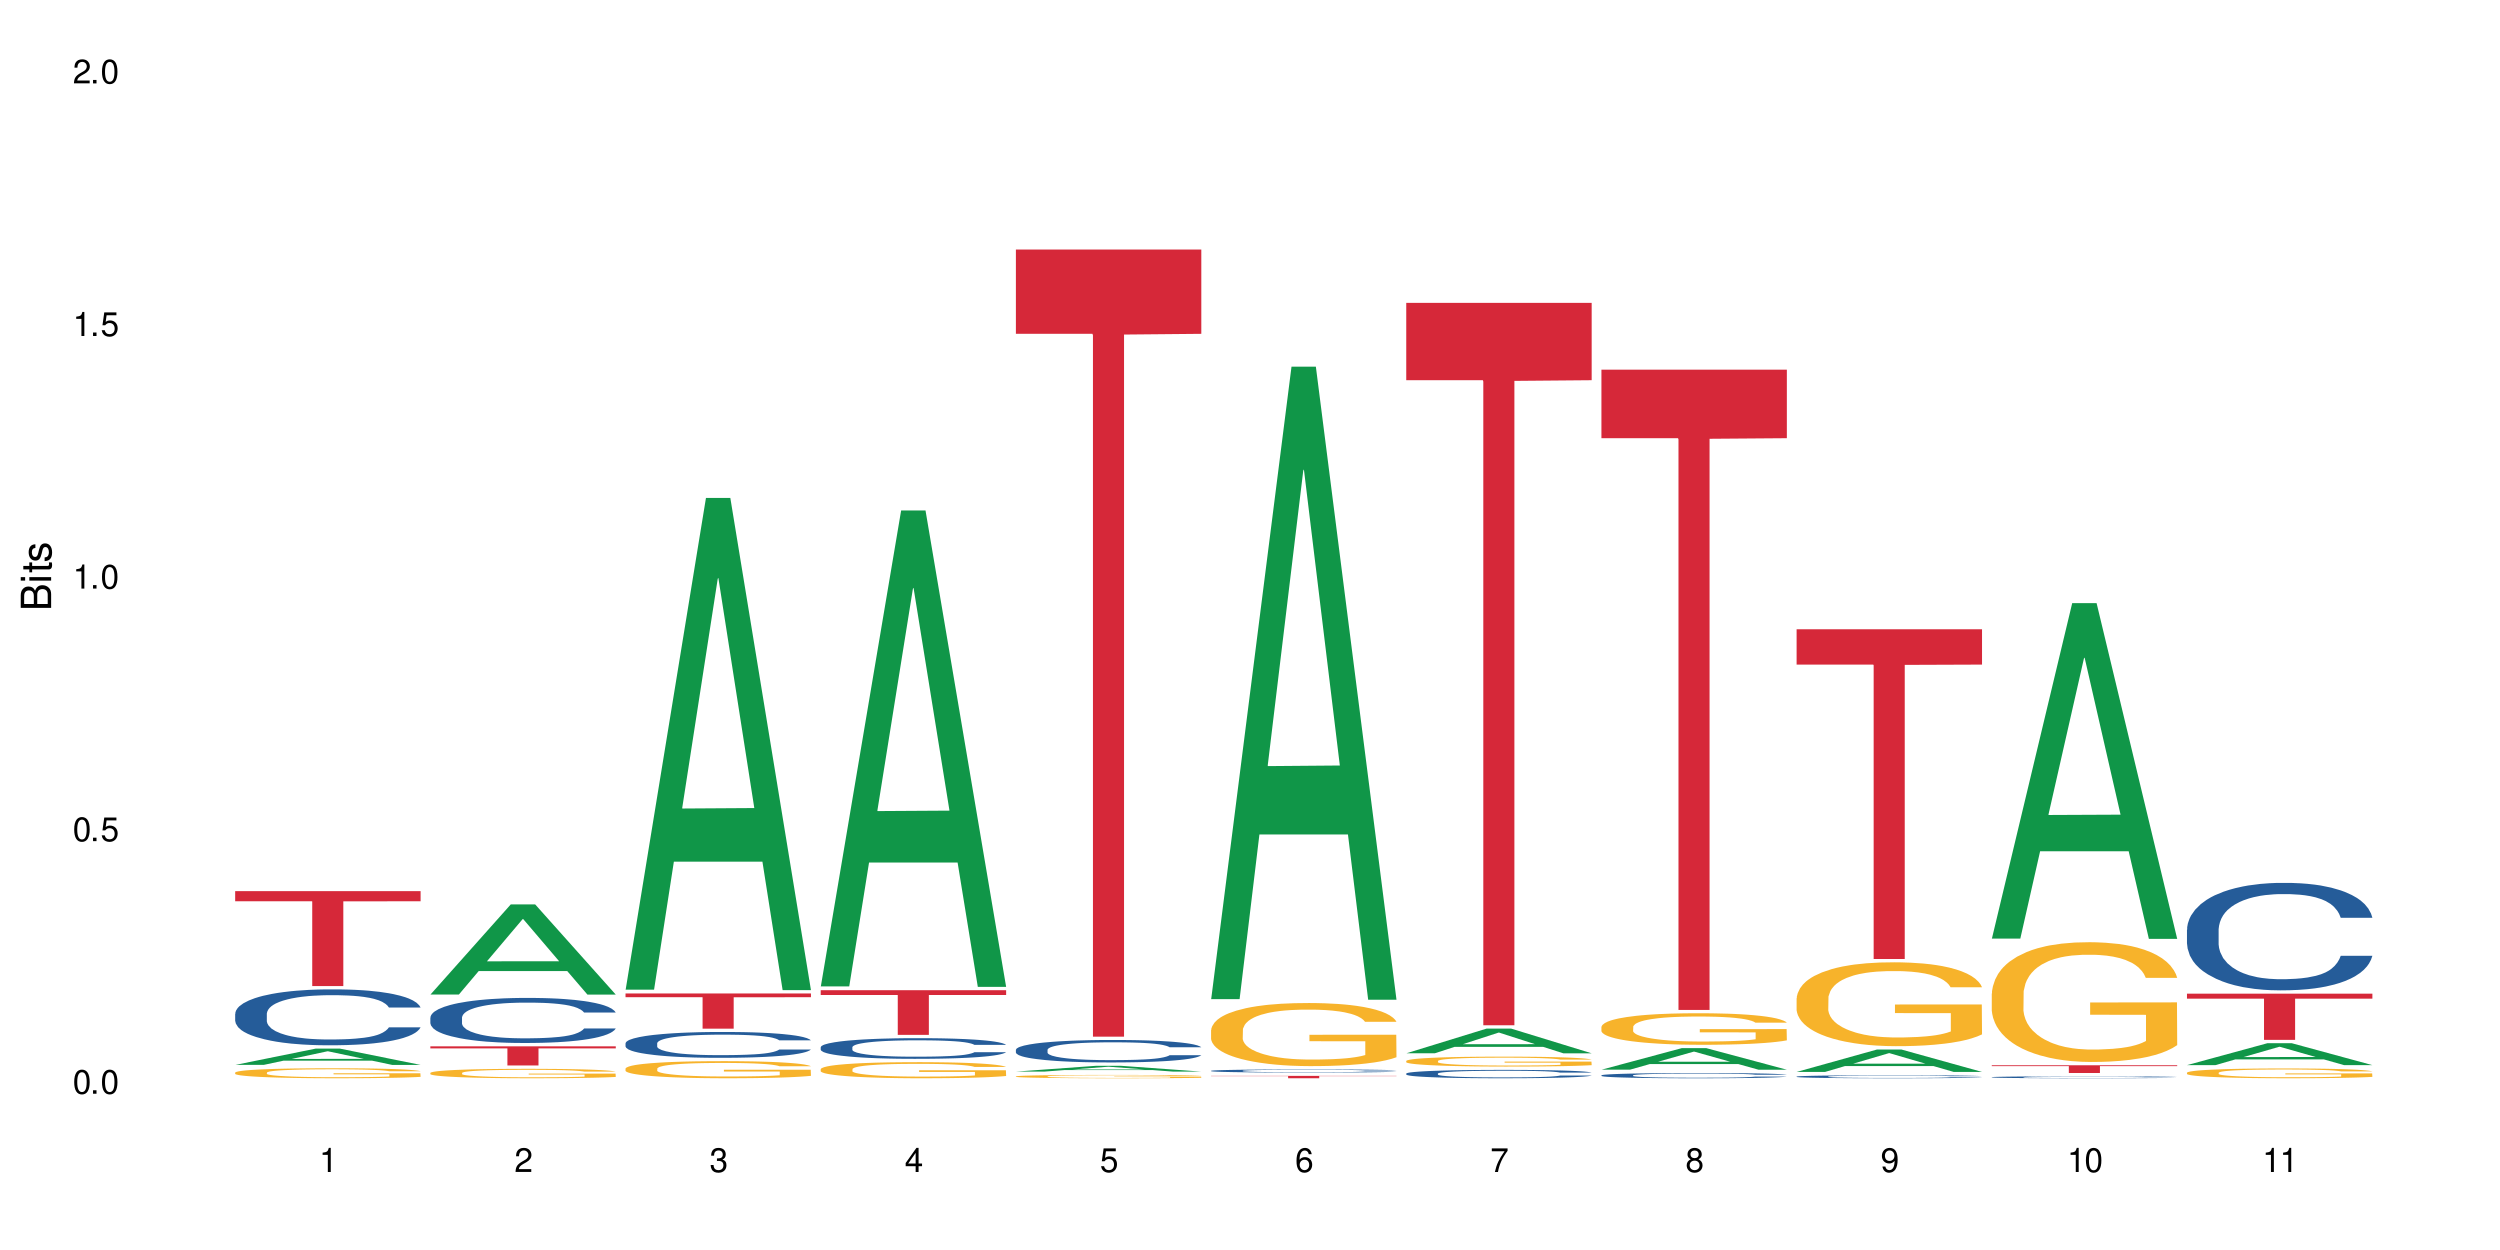 <?xml version="1.0" encoding="UTF-8"?>
<svg xmlns="http://www.w3.org/2000/svg" xmlns:xlink="http://www.w3.org/1999/xlink" width="720" height="360" viewBox="0 0 720 360">
<defs>
<g>
<g id="glyph-0-0">
</g>
<g id="glyph-0-1">
<path d="M 2.641 -6.938 C 2 -6.938 1.422 -6.656 1.078 -6.172 C 0.641 -5.562 0.406 -4.641 0.406 -3.359 C 0.406 -1.016 1.188 0.219 2.641 0.219 C 4.078 0.219 4.859 -1.016 4.859 -3.297 C 4.859 -4.641 4.656 -5.547 4.203 -6.172 C 3.844 -6.656 3.281 -6.938 2.641 -6.938 Z M 2.641 -6.188 C 3.547 -6.188 4 -5.25 4 -3.375 C 4 -1.406 3.562 -0.484 2.625 -0.484 C 1.734 -0.484 1.281 -1.438 1.281 -3.344 C 1.281 -5.25 1.734 -6.188 2.641 -6.188 Z M 2.641 -6.188 "/>
</g>
<g id="glyph-0-2">
<path d="M 1.828 -1 L 0.828 -1 L 0.828 0 L 1.828 0 Z M 1.828 -1 "/>
</g>
<g id="glyph-0-3">
<path d="M 4.562 -6.797 L 1.062 -6.797 L 0.547 -3.094 L 1.328 -3.094 C 1.719 -3.562 2.047 -3.734 2.578 -3.734 C 3.484 -3.734 4.062 -3.109 4.062 -2.094 C 4.062 -1.125 3.484 -0.531 2.578 -0.531 C 1.828 -0.531 1.375 -0.906 1.188 -1.672 L 0.328 -1.672 C 0.453 -1.109 0.547 -0.844 0.75 -0.594 C 1.125 -0.078 1.828 0.219 2.594 0.219 C 3.969 0.219 4.922 -0.781 4.922 -2.219 C 4.922 -3.562 4.031 -4.484 2.719 -4.484 C 2.25 -4.484 1.859 -4.359 1.469 -4.062 L 1.734 -5.969 L 4.562 -5.969 Z M 4.562 -6.797 "/>
</g>
<g id="glyph-0-4">
<path d="M 2.484 -4.938 L 2.484 0 L 3.328 0 L 3.328 -6.938 L 2.766 -6.938 C 2.469 -5.875 2.281 -5.734 0.984 -5.562 L 0.984 -4.938 Z M 2.484 -4.938 "/>
</g>
<g id="glyph-0-5">
<path d="M 4.859 -0.828 L 1.281 -0.828 C 1.359 -1.406 1.672 -1.781 2.5 -2.281 L 3.469 -2.828 C 4.406 -3.344 4.906 -4.062 4.906 -4.906 C 4.906 -5.484 4.672 -6.031 4.266 -6.406 C 3.859 -6.766 3.375 -6.938 2.719 -6.938 C 1.859 -6.938 1.219 -6.625 0.844 -6.031 C 0.609 -5.672 0.5 -5.234 0.484 -4.531 L 1.328 -4.531 C 1.359 -5.016 1.406 -5.281 1.531 -5.516 C 1.75 -5.938 2.188 -6.203 2.703 -6.203 C 3.469 -6.203 4.031 -5.641 4.031 -4.891 C 4.031 -4.344 3.719 -3.859 3.125 -3.516 L 2.234 -3 C 0.812 -2.172 0.406 -1.531 0.328 -0.016 L 4.859 -0.016 Z M 4.859 -0.828 "/>
</g>
<g id="glyph-0-6">
<path d="M 2.125 -3.188 L 2.578 -3.188 C 3.5 -3.188 3.984 -2.766 3.984 -1.922 C 3.984 -1.062 3.469 -0.531 2.594 -0.531 C 1.656 -0.531 1.203 -1 1.156 -2.016 L 0.312 -2.016 C 0.344 -1.453 0.438 -1.094 0.609 -0.781 C 0.953 -0.109 1.625 0.219 2.547 0.219 C 3.953 0.219 4.859 -0.625 4.859 -1.938 C 4.859 -2.828 4.516 -3.297 3.703 -3.594 C 4.344 -3.844 4.656 -4.328 4.656 -5.031 C 4.656 -6.219 3.875 -6.938 2.578 -6.938 C 1.203 -6.938 0.484 -6.172 0.453 -4.703 L 1.297 -4.703 C 1.312 -5.125 1.344 -5.359 1.453 -5.578 C 1.641 -5.969 2.062 -6.203 2.594 -6.203 C 3.344 -6.203 3.797 -5.75 3.797 -5 C 3.797 -4.516 3.609 -4.219 3.25 -4.047 C 3.016 -3.953 2.703 -3.922 2.125 -3.906 Z M 2.125 -3.188 "/>
</g>
<g id="glyph-0-7">
<path d="M 3.141 -1.672 L 3.141 0 L 3.984 0 L 3.984 -1.672 L 4.984 -1.672 L 4.984 -2.438 L 3.984 -2.438 L 3.984 -6.938 L 3.359 -6.938 L 0.266 -2.578 L 0.266 -1.672 Z M 3.141 -2.438 L 1 -2.438 L 3.141 -5.5 Z M 3.141 -2.438 "/>
</g>
<g id="glyph-0-8">
<path d="M 4.781 -5.125 C 4.609 -6.266 3.891 -6.938 2.844 -6.938 C 2.094 -6.938 1.422 -6.578 1.031 -5.953 C 0.594 -5.266 0.406 -4.422 0.406 -3.172 C 0.406 -2 0.578 -1.25 0.984 -0.641 C 1.359 -0.078 1.953 0.219 2.703 0.219 C 3.984 0.219 4.922 -0.75 4.922 -2.094 C 4.922 -3.375 4.062 -4.281 2.844 -4.281 C 2.172 -4.281 1.641 -4.031 1.281 -3.516 C 1.281 -5.234 1.828 -6.188 2.797 -6.188 C 3.391 -6.188 3.797 -5.797 3.938 -5.125 Z M 2.734 -3.531 C 3.547 -3.531 4.062 -2.953 4.062 -2.031 C 4.062 -1.156 3.484 -0.531 2.703 -0.531 C 1.922 -0.531 1.328 -1.188 1.328 -2.078 C 1.328 -2.938 1.906 -3.531 2.734 -3.531 Z M 2.734 -3.531 "/>
</g>
<g id="glyph-0-9">
<path d="M 4.984 -6.797 L 0.438 -6.797 L 0.438 -5.969 L 4.109 -5.969 C 2.5 -3.656 1.828 -2.234 1.328 0 L 2.219 0 C 2.594 -2.172 3.453 -4.047 4.984 -6.094 Z M 4.984 -6.797 "/>
</g>
<g id="glyph-0-10">
<path d="M 3.75 -3.656 C 4.469 -4.094 4.688 -4.438 4.688 -5.078 C 4.688 -6.172 3.844 -6.938 2.641 -6.938 C 1.438 -6.938 0.594 -6.172 0.594 -5.094 C 0.594 -4.438 0.812 -4.094 1.516 -3.656 C 0.734 -3.266 0.359 -2.703 0.359 -1.922 C 0.359 -0.656 1.281 0.219 2.641 0.219 C 3.984 0.219 4.922 -0.656 4.922 -1.922 C 4.922 -2.703 4.531 -3.266 3.75 -3.656 Z M 2.641 -6.188 C 3.359 -6.188 3.812 -5.75 3.812 -5.062 C 3.812 -4.406 3.344 -3.984 2.641 -3.984 C 1.922 -3.984 1.453 -4.406 1.453 -5.078 C 1.453 -5.75 1.922 -6.188 2.641 -6.188 Z M 2.641 -3.266 C 3.484 -3.266 4.062 -2.719 4.062 -1.906 C 4.062 -1.078 3.484 -0.531 2.625 -0.531 C 1.797 -0.531 1.219 -1.094 1.219 -1.906 C 1.219 -2.719 1.781 -3.266 2.641 -3.266 Z M 2.641 -3.266 "/>
</g>
<g id="glyph-0-11">
<path d="M 0.516 -1.578 C 0.672 -0.453 1.406 0.219 2.438 0.219 C 3.188 0.219 3.859 -0.141 4.266 -0.766 C 4.688 -1.453 4.891 -2.297 4.891 -3.547 C 4.891 -4.719 4.703 -5.453 4.312 -6.078 C 3.938 -6.641 3.344 -6.938 2.594 -6.938 C 1.297 -6.938 0.359 -5.969 0.359 -4.625 C 0.359 -3.344 1.234 -2.453 2.453 -2.453 C 3.094 -2.453 3.578 -2.672 4.016 -3.203 C 4 -1.484 3.469 -0.531 2.5 -0.531 C 1.906 -0.531 1.484 -0.906 1.359 -1.578 Z M 2.578 -6.203 C 3.375 -6.203 3.969 -5.531 3.969 -4.641 C 3.969 -3.797 3.391 -3.188 2.547 -3.188 C 1.734 -3.188 1.234 -3.766 1.234 -4.688 C 1.234 -5.562 1.797 -6.203 2.578 -6.203 Z M 2.578 -6.203 "/>
</g>
<g id="glyph-1-0">
</g>
<g id="glyph-1-1">
<path d="M 0 -0.953 L 0 -4.891 C 0 -5.719 -0.234 -6.344 -0.734 -6.797 C -1.188 -7.234 -1.812 -7.469 -2.5 -7.469 C -3.547 -7.469 -4.188 -7 -4.625 -5.875 C -4.984 -6.688 -5.625 -7.094 -6.531 -7.094 C -7.172 -7.094 -7.734 -6.859 -8.141 -6.391 C -8.562 -5.922 -8.75 -5.344 -8.75 -4.5 L -8.75 -0.953 Z M -4.984 -2.062 L -7.766 -2.062 L -7.766 -4.219 C -7.766 -4.844 -7.688 -5.203 -7.453 -5.5 C -7.219 -5.812 -6.859 -5.969 -6.375 -5.969 C -5.891 -5.969 -5.531 -5.812 -5.297 -5.5 C -5.062 -5.203 -4.984 -4.844 -4.984 -4.219 Z M -0.984 -2.062 L -4 -2.062 L -4 -4.781 C -4 -5.766 -3.438 -6.359 -2.484 -6.359 C -1.547 -6.359 -0.984 -5.766 -0.984 -4.781 Z M -0.984 -2.062 "/>
</g>
<g id="glyph-1-2">
<path d="M -6.281 -1.797 L -6.281 -0.797 L 0 -0.797 L 0 -1.797 Z M -8.75 -1.797 L -8.75 -0.797 L -7.484 -0.797 L -7.484 -1.797 Z M -8.75 -1.797 "/>
</g>
<g id="glyph-1-3">
<path d="M -6.281 -3.047 L -6.281 -2.016 L -8.016 -2.016 L -8.016 -1.016 L -6.281 -1.016 L -6.281 -0.172 L -5.469 -0.172 L -5.469 -1.016 L -0.719 -1.016 C -0.078 -1.016 0.281 -1.453 0.281 -2.234 C 0.281 -2.5 0.25 -2.719 0.188 -3.047 L -0.641 -3.047 C -0.609 -2.906 -0.594 -2.766 -0.594 -2.562 C -0.594 -2.141 -0.719 -2.016 -1.156 -2.016 L -5.469 -2.016 L -5.469 -3.047 Z M -6.281 -3.047 "/>
</g>
<g id="glyph-1-4">
<path d="M -4.531 -5.25 C -5.766 -5.25 -6.469 -4.422 -6.469 -2.969 C -6.469 -1.516 -5.719 -0.562 -4.547 -0.562 C -3.562 -0.562 -3.094 -1.062 -2.734 -2.562 L -2.516 -3.484 C -2.344 -4.188 -2.094 -4.469 -1.641 -4.469 C -1.047 -4.469 -0.641 -3.875 -0.641 -3 C -0.641 -2.453 -0.797 -2 -1.062 -1.75 C -1.25 -1.594 -1.422 -1.531 -1.875 -1.469 L -1.875 -0.406 C -0.422 -0.453 0.281 -1.266 0.281 -2.922 C 0.281 -4.5 -0.5 -5.516 -1.719 -5.516 C -2.656 -5.516 -3.172 -4.984 -3.469 -3.734 L -3.703 -2.766 C -3.891 -1.953 -4.156 -1.609 -4.594 -1.609 C -5.188 -1.609 -5.547 -2.125 -5.547 -2.938 C -5.547 -3.75 -5.203 -4.172 -4.531 -4.203 Z M -4.531 -5.25 "/>
</g>
</g>
</defs>
<rect x="-72" y="-36" width="864" height="432" fill="rgb(100%, 100%, 100%)" fill-opacity="1"/>
<path fill-rule="nonzero" fill="rgb(6.275%, 58.824%, 28.235%)" fill-opacity="1" d="M 67.73 306.691 L 67.789 306.688 L 90.895 302.004 L 97.91 302.004 L 121.133 306.699 L 112.973 306.699 L 107.152 305.473 L 81.652 305.473 L 75.945 306.691 L 67.73 306.691 L 84.105 304.965 L 104.816 304.961 L 94.488 302.773 L 94.375 302.77 L 94.262 302.781 L 84.047 304.961 L 84.105 304.965 Z M 67.73 306.691 "/>
<path fill-rule="nonzero" fill="rgb(14.51%, 36.078%, 60%)" fill-opacity="1" d="M 67.73 291.949 L 67.797 291.934 L 67.797 291.582 L 67.992 291.023 L 68.449 290.316 L 68.902 289.832 L 70.074 288.961 L 71.703 288.125 L 73.398 287.477 L 74.633 287.094 L 75.742 286.797 L 78.281 286.254 L 79.91 285.973 L 81.668 285.723 L 83.816 285.473 L 85.379 285.328 L 88.895 285.09 L 91.5 284.988 L 93.52 284.945 L 97.883 284.945 L 100.488 285.004 L 102.375 285.078 L 104.461 285.195 L 106.219 285.328 L 109.281 285.648 L 112.016 286.062 L 113.254 286.297 L 115.207 286.754 L 116.703 287.195 L 117.746 287.578 L 118.918 288.125 L 119.961 288.785 L 120.742 289.535 L 121.133 290.168 L 112.016 290.168 L 111.559 289.582 L 111.039 289.125 L 110.062 288.52 L 109.086 288.094 L 107.715 287.668 L 106.48 287.387 L 104.785 287.109 L 103.289 286.93 L 101.727 286.797 L 100.227 286.711 L 97.363 286.621 L 94.039 286.621 L 92.805 286.652 L 90.262 286.77 L 88.895 286.871 L 86.941 287.078 L 85.574 287.27 L 83.945 287.562 L 82.84 287.812 L 81.473 288.195 L 80.496 288.535 L 79.387 289.02 L 78.738 289.391 L 78.152 289.801 L 77.629 290.285 L 77.238 290.801 L 76.977 291.348 L 76.848 291.875 L 76.848 294.156 L 76.977 294.688 L 77.305 295.305 L 78.152 296.203 L 79.387 296.984 L 80.82 297.602 L 82.188 298.043 L 82.969 298.25 L 84.012 298.484 L 85.641 298.781 L 87.984 299.074 L 89.352 299.191 L 91.438 299.309 L 93.586 299.367 L 96.449 299.367 L 98.988 299.309 L 100.684 299.238 L 102.441 299.117 L 104.852 298.867 L 106.348 298.633 L 107.652 298.352 L 108.629 298.074 L 109.281 297.84 L 110.258 297.383 L 111.039 296.883 L 111.625 296.367 L 112.016 295.867 L 121.133 295.867 L 120.742 296.453 L 120.156 297.027 L 119.57 297.457 L 118.656 297.969 L 117.613 298.426 L 116.117 298.941 L 114.879 299.281 L 113.254 299.648 L 111.754 299.93 L 110.125 300.18 L 107.715 300.473 L 106.152 300.621 L 104.461 300.754 L 102.441 300.871 L 99.902 300.973 L 97.168 301.031 L 94.625 301.047 L 91.891 301.016 L 89.871 300.957 L 87.203 300.824 L 83.883 300.562 L 81.473 300.281 L 79.582 300 L 77.957 299.707 L 76.133 299.309 L 73.789 298.664 L 72.355 298.16 L 71.379 297.75 L 70.27 297.176 L 69.488 296.66 L 68.578 295.836 L 67.926 294.793 L 67.73 293.98 Z M 67.73 291.949 "/>
<path fill-rule="nonzero" fill="rgb(96.863%, 70.196%, 16.863%)" fill-opacity="1" d="M 67.73 308.891 L 67.797 308.887 L 67.797 308.836 L 68.055 308.715 L 68.707 308.555 L 69.555 308.418 L 70.465 308.312 L 71.051 308.258 L 72.027 308.18 L 72.875 308.121 L 75.023 308.004 L 77.762 307.895 L 79.258 307.844 L 80.949 307.801 L 83.359 307.75 L 84.469 307.73 L 87.855 307.691 L 91.695 307.664 L 95.93 307.656 L 97.883 307.66 L 100.555 307.668 L 104.199 307.699 L 106.285 307.723 L 107.91 307.75 L 109.605 307.785 L 111.688 307.836 L 113.645 307.902 L 115.207 307.965 L 116.77 308.043 L 118.07 308.129 L 119.18 308.219 L 120.156 308.328 L 120.742 308.422 L 121.133 308.516 L 112.078 308.516 L 111.559 308.422 L 110.973 308.352 L 109.996 308.266 L 109.02 308.199 L 108.043 308.152 L 106.219 308.082 L 104.656 308.039 L 102.703 308.004 L 100.812 307.98 L 98.664 307.965 L 97.363 307.957 L 93.91 307.957 L 90.785 307.977 L 88.961 308 L 87.66 308.02 L 85.836 308.059 L 84.727 308.09 L 84.078 308.113 L 82.125 308.191 L 80.82 308.266 L 80.105 308.316 L 79.191 308.395 L 78.543 308.465 L 77.824 308.57 L 77.434 308.652 L 76.914 308.828 L 76.848 309.305 L 77.043 309.402 L 77.434 309.512 L 77.957 309.605 L 78.738 309.707 L 79.52 309.781 L 80.887 309.887 L 82.059 309.953 L 82.969 310 L 84.727 310.07 L 85.445 310.094 L 87.137 310.141 L 88.895 310.176 L 91.047 310.207 L 92.672 310.227 L 95.277 310.238 L 98.598 310.238 L 102.508 310.223 L 104.98 310.199 L 106.676 310.18 L 107.781 310.16 L 109.148 310.133 L 110.125 310.105 L 111.039 310.078 L 112.145 310.031 L 112.145 309.402 L 96.059 309.402 L 96.059 309.105 L 121.066 309.105 L 121.133 310.133 L 119.766 310.203 L 118.07 310.273 L 116.441 310.324 L 114.75 310.371 L 112.34 310.418 L 110.387 310.449 L 107.391 310.488 L 104.656 310.512 L 101.789 310.527 L 99.25 310.535 L 96.254 310.539 L 93.586 310.531 L 90.719 310.516 L 88.441 310.496 L 86.355 310.469 L 84.273 310.434 L 81.668 310.379 L 79.973 310.336 L 78.215 310.281 L 76.457 310.215 L 74.895 310.145 L 73.852 310.086 L 72.812 310.023 L 71.703 309.945 L 70.66 309.855 L 69.879 309.773 L 69.164 309.684 L 68.645 309.594 L 68.121 309.477 L 67.859 309.383 L 67.73 309.301 Z M 67.73 308.891 "/>
<path fill-rule="nonzero" fill="rgb(83.922%, 15.686%, 22.353%)" fill-opacity="1" d="M 67.73 256.637 L 121.133 256.637 L 121.133 259.562 L 98.875 259.59 L 98.875 283.984 L 89.922 283.984 L 89.922 259.613 L 89.793 259.562 L 67.73 259.562 Z M 67.73 256.637 "/>
<path fill-rule="nonzero" fill="rgb(6.275%, 58.824%, 28.235%)" fill-opacity="1" d="M 123.941 286.426 L 124 286.402 L 147.105 260.465 L 154.125 260.465 L 177.344 286.449 L 169.184 286.449 L 163.367 279.668 L 137.863 279.668 L 132.156 286.426 L 123.941 286.426 L 140.316 276.859 L 161.027 276.836 L 150.699 264.711 L 150.586 264.684 L 150.473 264.758 L 140.258 276.836 L 140.316 276.859 Z M 123.941 286.426 "/>
<path fill-rule="nonzero" fill="rgb(14.51%, 36.078%, 60%)" fill-opacity="1" d="M 123.941 293.055 L 124.008 293.043 L 124.008 292.758 L 124.203 292.305 L 124.66 291.738 L 125.113 291.348 L 126.285 290.645 L 127.914 289.969 L 129.609 289.449 L 130.844 289.141 L 131.953 288.902 L 134.492 288.465 L 136.121 288.238 L 137.879 288.039 L 140.027 287.836 L 141.59 287.719 L 145.109 287.527 L 147.711 287.445 L 149.73 287.41 L 154.094 287.41 L 156.699 287.457 L 158.59 287.516 L 160.672 287.609 L 162.43 287.719 L 165.492 287.977 L 168.227 288.309 L 169.465 288.5 L 171.418 288.867 L 172.914 289.223 L 173.957 289.531 L 175.129 289.969 L 176.172 290.504 L 176.953 291.109 L 177.344 291.617 L 168.227 291.617 L 167.77 291.145 L 167.25 290.777 L 166.273 290.289 L 165.297 289.945 L 163.93 289.602 L 162.691 289.379 L 160.996 289.152 L 159.5 289.012 L 157.938 288.902 L 156.438 288.832 L 153.574 288.762 L 150.254 288.762 L 149.016 288.785 L 146.477 288.879 L 145.109 288.961 L 143.152 289.129 L 141.785 289.281 L 140.156 289.52 L 139.051 289.723 L 137.684 290.031 L 136.707 290.301 L 135.598 290.695 L 134.949 290.988 L 134.363 291.324 L 133.84 291.715 L 133.449 292.129 L 133.191 292.566 L 133.059 292.996 L 133.059 294.832 L 133.191 295.258 L 133.516 295.758 L 134.363 296.48 L 135.598 297.109 L 137.031 297.605 L 138.398 297.965 L 139.18 298.129 L 140.223 298.32 L 141.852 298.555 L 144.195 298.793 L 145.562 298.887 L 147.648 298.984 L 149.797 299.031 L 152.66 299.031 L 155.203 298.984 L 156.895 298.922 L 158.652 298.828 L 161.062 298.629 L 162.559 298.438 L 163.863 298.211 L 164.84 297.988 L 165.492 297.797 L 166.469 297.43 L 167.25 297.027 L 167.836 296.609 L 168.227 296.207 L 177.344 296.207 L 176.953 296.684 L 176.367 297.145 L 175.781 297.488 L 174.867 297.902 L 173.828 298.27 L 172.328 298.688 L 171.09 298.961 L 169.465 299.254 L 167.965 299.48 L 166.336 299.684 L 163.93 299.918 L 162.363 300.039 L 160.672 300.145 L 158.652 300.238 L 156.113 300.324 L 153.379 300.371 L 150.84 300.383 L 148.102 300.359 L 146.086 300.312 L 143.414 300.203 L 140.094 299.992 L 137.684 299.766 L 135.793 299.539 L 134.168 299.305 L 132.344 298.984 L 130 298.461 L 128.566 298.059 L 127.59 297.727 L 126.48 297.262 L 125.699 296.848 L 124.789 296.184 L 124.137 295.344 L 123.941 294.691 Z M 123.941 293.055 "/>
<path fill-rule="nonzero" fill="rgb(96.863%, 70.196%, 16.863%)" fill-opacity="1" d="M 123.941 308.984 L 124.008 308.984 L 124.008 308.934 L 124.27 308.82 L 124.918 308.668 L 125.766 308.543 L 126.676 308.441 L 127.266 308.391 L 128.242 308.316 L 129.086 308.262 L 131.234 308.148 L 133.973 308.047 L 135.469 308 L 137.164 307.957 L 139.57 307.91 L 140.68 307.895 L 144.066 307.855 L 147.906 307.828 L 152.141 307.82 L 154.094 307.824 L 156.766 307.836 L 160.41 307.863 L 162.496 307.887 L 164.125 307.91 L 165.816 307.945 L 167.902 307.992 L 169.855 308.051 L 171.418 308.113 L 172.98 308.188 L 174.281 308.266 L 175.391 308.352 L 176.367 308.457 L 176.953 308.543 L 177.344 308.629 L 168.293 308.629 L 167.77 308.543 L 167.184 308.477 L 166.207 308.395 L 165.23 308.336 L 164.254 308.289 L 162.43 308.223 L 160.867 308.184 L 158.914 308.148 L 157.023 308.129 L 154.875 308.113 L 153.574 308.105 L 150.121 308.105 L 146.996 308.125 L 145.172 308.145 L 143.871 308.164 L 142.047 308.203 L 140.941 308.23 L 140.289 308.25 L 138.336 308.328 L 137.031 308.398 L 136.316 308.445 L 135.402 308.52 L 134.754 308.586 L 134.035 308.684 L 133.645 308.758 L 133.125 308.93 L 133.059 309.375 L 133.254 309.469 L 133.645 309.57 L 134.168 309.66 L 134.949 309.754 L 135.73 309.824 L 137.098 309.922 L 138.27 309.988 L 139.18 310.031 L 140.941 310.098 L 141.656 310.117 L 143.348 310.164 L 145.109 310.199 L 147.258 310.227 L 148.883 310.242 L 151.488 310.254 L 154.812 310.254 L 158.719 310.238 L 161.191 310.219 L 162.887 310.199 L 163.992 310.184 L 165.359 310.156 L 166.336 310.133 L 167.25 310.105 L 168.355 310.062 L 168.355 309.469 L 152.27 309.465 L 152.27 309.188 L 177.277 309.188 L 177.344 310.156 L 175.977 310.223 L 174.281 310.289 L 172.656 310.336 L 170.961 310.379 L 168.551 310.426 L 166.598 310.457 L 163.602 310.492 L 160.867 310.512 L 158 310.527 L 155.461 310.535 L 152.465 310.539 L 149.797 310.531 L 146.93 310.52 L 144.652 310.5 L 142.566 310.473 L 140.484 310.441 L 137.879 310.391 L 136.188 310.348 L 134.426 310.293 L 132.668 310.234 L 131.105 310.164 L 130.062 310.113 L 129.023 310.055 L 127.914 309.98 L 126.871 309.895 L 126.09 309.82 L 125.375 309.73 L 124.855 309.648 L 124.332 309.539 L 124.074 309.449 L 123.941 309.371 Z M 123.941 308.984 "/>
<path fill-rule="nonzero" fill="rgb(83.922%, 15.686%, 22.353%)" fill-opacity="1" d="M 123.941 301.34 L 177.344 301.34 L 177.344 301.934 L 155.086 301.938 L 155.086 306.863 L 146.133 306.863 L 146.133 301.941 L 146.004 301.934 L 123.941 301.934 Z M 123.941 301.34 "/>
<path fill-rule="nonzero" fill="rgb(6.275%, 58.824%, 28.235%)" fill-opacity="1" d="M 180.152 285.023 L 180.211 284.891 L 203.316 143.414 L 210.336 143.414 L 233.555 285.156 L 225.395 285.156 L 219.578 248.16 L 194.074 248.16 L 188.371 285.023 L 180.152 285.023 L 196.527 232.852 L 217.238 232.719 L 206.91 166.574 L 206.797 166.441 L 206.684 166.84 L 196.473 232.719 L 196.527 232.852 Z M 180.152 285.023 "/>
<path fill-rule="nonzero" fill="rgb(14.51%, 36.078%, 60%)" fill-opacity="1" d="M 180.152 300.449 L 180.219 300.441 L 180.219 300.277 L 180.414 300.02 L 180.871 299.695 L 181.324 299.469 L 182.5 299.066 L 184.125 298.68 L 185.82 298.379 L 187.059 298.203 L 188.164 298.066 L 190.703 297.816 L 192.332 297.688 L 194.09 297.57 L 196.238 297.453 L 197.801 297.387 L 201.32 297.277 L 203.922 297.23 L 205.941 297.211 L 210.305 297.211 L 212.91 297.238 L 214.801 297.27 L 216.883 297.324 L 218.641 297.387 L 221.703 297.535 L 224.438 297.727 L 225.676 297.836 L 227.629 298.047 L 229.125 298.25 L 230.168 298.426 L 231.34 298.68 L 232.383 298.984 L 233.164 299.332 L 233.555 299.625 L 224.438 299.625 L 223.98 299.352 L 223.461 299.141 L 222.484 298.863 L 221.508 298.664 L 220.141 298.469 L 218.902 298.34 L 217.207 298.211 L 215.711 298.129 L 214.148 298.066 L 212.648 298.027 L 209.785 297.984 L 206.465 297.984 L 205.227 298 L 202.688 298.055 L 201.32 298.102 L 199.363 298.195 L 197.996 298.285 L 196.371 298.422 L 195.262 298.535 L 193.895 298.715 L 192.918 298.871 L 191.812 299.094 L 191.16 299.266 L 190.574 299.457 L 190.051 299.68 L 189.66 299.918 L 189.402 300.172 L 189.27 300.414 L 189.27 301.469 L 189.402 301.715 L 189.727 302 L 190.574 302.414 L 191.812 302.777 L 193.242 303.062 L 194.609 303.266 L 195.395 303.363 L 196.434 303.473 L 198.062 303.605 L 200.406 303.742 L 201.773 303.797 L 203.859 303.852 L 206.008 303.879 L 208.875 303.879 L 211.414 303.852 L 213.105 303.816 L 214.863 303.762 L 217.273 303.648 L 218.773 303.539 L 220.074 303.41 L 221.051 303.281 L 221.703 303.172 L 222.68 302.961 L 223.461 302.73 L 224.047 302.492 L 224.438 302.258 L 233.555 302.258 L 233.164 302.531 L 232.578 302.797 L 231.992 302.996 L 231.082 303.234 L 230.039 303.445 L 228.539 303.684 L 227.305 303.84 L 225.676 304.008 L 224.176 304.137 L 222.551 304.254 L 220.141 304.391 L 218.578 304.457 L 216.883 304.52 L 214.863 304.574 L 212.324 304.621 L 209.59 304.648 L 207.051 304.656 L 204.316 304.641 L 202.297 304.613 L 199.625 304.555 L 196.305 304.43 L 193.895 304.301 L 192.008 304.172 L 190.379 304.035 L 188.555 303.852 L 186.211 303.551 L 184.777 303.32 L 183.801 303.129 L 182.695 302.863 L 181.914 302.625 L 181 302.246 L 180.348 301.762 L 180.152 301.387 Z M 180.152 300.449 "/>
<path fill-rule="nonzero" fill="rgb(96.863%, 70.196%, 16.863%)" fill-opacity="1" d="M 180.152 307.723 L 180.219 307.719 L 180.219 307.629 L 180.48 307.426 L 181.129 307.148 L 181.977 306.918 L 182.891 306.738 L 183.477 306.645 L 184.453 306.508 L 185.297 306.41 L 187.449 306.207 L 190.184 306.02 L 191.68 305.938 L 193.375 305.859 L 195.785 305.777 L 196.891 305.742 L 200.277 305.672 L 204.121 305.629 L 208.352 305.613 L 210.305 305.617 L 212.977 305.637 L 216.621 305.684 L 218.707 305.73 L 220.336 305.777 L 222.027 305.832 L 224.113 305.922 L 226.066 306.031 L 227.629 306.141 L 229.191 306.273 L 230.492 306.418 L 231.602 306.574 L 232.578 306.766 L 233.164 306.922 L 233.555 307.078 L 224.504 307.078 L 223.98 306.922 L 223.395 306.801 L 222.418 306.652 L 221.441 306.543 L 220.465 306.457 L 218.641 306.344 L 217.078 306.27 L 215.125 306.207 L 213.238 306.168 L 211.086 306.141 L 209.785 306.129 L 206.332 306.129 L 203.207 306.164 L 201.383 306.199 L 200.082 306.234 L 198.258 306.301 L 197.152 306.355 L 196.5 306.391 L 194.547 306.531 L 193.242 306.656 L 192.527 306.742 L 191.617 306.879 L 190.965 307 L 190.246 307.18 L 189.855 307.312 L 189.336 307.621 L 189.27 308.43 L 189.465 308.598 L 189.855 308.785 L 190.379 308.945 L 191.16 309.117 L 191.941 309.246 L 193.309 309.422 L 194.48 309.539 L 195.395 309.617 L 197.152 309.738 L 197.867 309.777 L 199.562 309.859 L 201.32 309.922 L 203.469 309.977 L 205.098 310.004 L 207.699 310.023 L 211.023 310.023 L 214.93 310 L 217.402 309.961 L 219.098 309.926 L 220.203 309.895 L 221.57 309.844 L 222.551 309.801 L 223.461 309.75 L 224.566 309.676 L 224.566 308.598 L 208.484 308.594 L 208.484 308.09 L 233.488 308.086 L 233.555 309.844 L 232.188 309.965 L 230.492 310.082 L 228.867 310.172 L 227.172 310.25 L 224.762 310.336 L 222.809 310.391 L 219.812 310.453 L 217.078 310.492 L 214.215 310.52 L 211.672 310.535 L 208.68 310.539 L 206.008 310.527 L 203.141 310.5 L 200.863 310.465 L 198.777 310.422 L 196.695 310.363 L 194.09 310.27 L 192.398 310.191 L 190.641 310.098 L 188.879 309.984 L 187.316 309.863 L 186.277 309.77 L 185.234 309.66 L 184.125 309.527 L 183.086 309.375 L 182.305 309.234 L 181.586 309.078 L 181.066 308.93 L 180.543 308.727 L 180.285 308.562 L 180.152 308.426 Z M 180.152 307.723 "/>
<path fill-rule="nonzero" fill="rgb(83.922%, 15.686%, 22.353%)" fill-opacity="1" d="M 180.152 286.117 L 233.555 286.117 L 233.555 287.199 L 211.301 287.211 L 211.301 296.25 L 202.344 296.25 L 202.344 287.219 L 202.215 287.199 L 180.152 287.199 Z M 180.152 286.117 "/>
<path fill-rule="nonzero" fill="rgb(6.275%, 58.824%, 28.235%)" fill-opacity="1" d="M 236.367 284.09 L 236.422 283.961 L 259.527 147.012 L 266.547 147.012 L 289.766 284.219 L 281.609 284.219 L 275.789 248.406 L 250.285 248.406 L 244.582 284.09 L 236.367 284.09 L 252.738 233.59 L 273.449 233.461 L 263.121 169.43 L 263.008 169.301 L 262.895 169.688 L 252.684 233.461 L 252.738 233.59 Z M 236.367 284.09 "/>
<path fill-rule="nonzero" fill="rgb(14.51%, 36.078%, 60%)" fill-opacity="1" d="M 236.367 301.586 L 236.43 301.578 L 236.43 301.449 L 236.625 301.242 L 237.082 300.98 L 237.539 300.801 L 238.711 300.48 L 240.34 300.172 L 242.031 299.93 L 243.27 299.789 L 244.375 299.68 L 246.914 299.48 L 248.543 299.375 L 250.301 299.285 L 252.449 299.191 L 254.016 299.137 L 257.531 299.051 L 260.137 299.012 L 262.152 298.996 L 266.516 298.996 L 269.121 299.016 L 271.012 299.043 L 273.094 299.09 L 274.852 299.137 L 277.914 299.258 L 280.648 299.41 L 281.887 299.496 L 283.84 299.664 L 285.34 299.828 L 286.379 299.969 L 287.551 300.172 L 288.594 300.414 L 289.375 300.691 L 289.766 300.926 L 280.648 300.926 L 280.191 300.707 L 279.672 300.539 L 278.695 300.316 L 277.719 300.16 L 276.352 300 L 275.113 299.898 L 273.422 299.797 L 271.922 299.73 L 270.359 299.68 L 268.863 299.648 L 265.996 299.617 L 262.676 299.617 L 261.438 299.625 L 258.898 299.672 L 257.531 299.707 L 255.578 299.785 L 254.211 299.855 L 252.582 299.965 L 251.473 300.055 L 250.105 300.199 L 249.129 300.324 L 248.023 300.504 L 247.371 300.637 L 246.785 300.789 L 246.266 300.969 L 245.875 301.16 L 245.613 301.363 L 245.484 301.559 L 245.484 302.398 L 245.613 302.598 L 245.938 302.824 L 246.785 303.156 L 248.023 303.445 L 249.457 303.672 L 250.824 303.836 L 251.605 303.91 L 252.645 304 L 254.273 304.109 L 256.617 304.215 L 257.984 304.262 L 260.07 304.305 L 262.219 304.324 L 265.086 304.324 L 267.625 304.305 L 269.316 304.277 L 271.074 304.234 L 273.484 304.141 L 274.984 304.055 L 276.285 303.949 L 277.262 303.848 L 277.914 303.762 L 278.891 303.59 L 279.672 303.406 L 280.258 303.215 L 280.648 303.031 L 289.766 303.031 L 289.375 303.25 L 288.789 303.461 L 288.203 303.617 L 287.293 303.809 L 286.25 303.977 L 284.75 304.168 L 283.516 304.293 L 281.887 304.43 L 280.387 304.531 L 278.762 304.625 L 276.352 304.734 L 274.789 304.789 L 273.094 304.836 L 271.074 304.879 L 268.535 304.918 L 265.801 304.941 L 263.262 304.945 L 260.527 304.934 L 258.508 304.914 L 255.836 304.863 L 252.516 304.766 L 250.105 304.664 L 248.219 304.559 L 246.59 304.449 L 244.766 304.305 L 242.422 304.062 L 240.988 303.879 L 240.012 303.727 L 238.906 303.516 L 238.125 303.324 L 237.211 303.02 L 236.562 302.633 L 236.367 302.336 Z M 236.367 301.586 "/>
<path fill-rule="nonzero" fill="rgb(96.863%, 70.196%, 16.863%)" fill-opacity="1" d="M 236.367 307.887 L 236.43 307.883 L 236.43 307.801 L 236.691 307.609 L 237.344 307.348 L 238.188 307.133 L 239.102 306.961 L 239.688 306.871 L 240.664 306.746 L 241.512 306.652 L 243.66 306.461 L 246.395 306.285 L 247.891 306.207 L 249.586 306.137 L 251.996 306.055 L 253.102 306.027 L 256.488 305.957 L 260.332 305.918 L 264.562 305.902 L 266.516 305.906 L 269.188 305.926 L 272.836 305.973 L 274.918 306.016 L 276.547 306.055 L 278.238 306.109 L 280.324 306.195 L 282.277 306.297 L 283.84 306.398 L 285.402 306.527 L 286.707 306.66 L 287.812 306.809 L 288.789 306.988 L 289.375 307.137 L 289.766 307.285 L 280.715 307.285 L 280.191 307.137 L 279.605 307.02 L 278.629 306.883 L 277.652 306.781 L 276.676 306.699 L 274.852 306.59 L 273.289 306.523 L 271.336 306.461 L 269.449 306.426 L 267.301 306.398 L 265.996 306.391 L 262.543 306.391 L 259.418 306.422 L 257.594 306.453 L 256.293 306.488 L 254.469 306.551 L 253.363 306.602 L 252.711 306.637 L 250.758 306.766 L 249.457 306.887 L 248.738 306.965 L 247.828 307.094 L 247.176 307.207 L 246.461 307.375 L 246.07 307.504 L 245.547 307.793 L 245.484 308.555 L 245.68 308.715 L 246.07 308.887 L 246.59 309.039 L 247.371 309.199 L 248.152 309.324 L 249.52 309.488 L 250.691 309.598 L 251.605 309.672 L 253.363 309.785 L 254.078 309.824 L 255.773 309.898 L 257.531 309.957 L 259.68 310.008 L 261.309 310.035 L 263.914 310.055 L 267.234 310.055 L 271.141 310.031 L 273.617 309.996 L 275.309 309.961 L 276.418 309.934 L 277.785 309.887 L 278.762 309.844 L 279.672 309.797 L 280.781 309.727 L 280.781 308.715 L 264.695 308.711 L 264.695 308.234 L 289.699 308.23 L 289.766 309.887 L 288.398 310 L 286.707 310.109 L 285.078 310.195 L 283.383 310.266 L 280.977 310.348 L 279.02 310.398 L 276.023 310.457 L 273.289 310.496 L 270.426 310.52 L 267.887 310.535 L 264.891 310.539 L 262.219 310.531 L 259.355 310.504 L 257.074 310.469 L 254.992 310.43 L 252.906 310.371 L 250.301 310.285 L 248.609 310.211 L 246.852 310.125 L 245.094 310.016 L 243.527 309.902 L 242.488 309.812 L 241.445 309.711 L 240.34 309.586 L 239.297 309.441 L 238.516 309.312 L 237.797 309.164 L 237.277 309.023 L 236.758 308.832 L 236.496 308.68 L 236.367 308.551 Z M 236.367 307.887 "/>
<path fill-rule="nonzero" fill="rgb(83.922%, 15.686%, 22.353%)" fill-opacity="1" d="M 236.367 285.18 L 289.766 285.18 L 289.766 286.555 L 267.512 286.566 L 267.512 298.035 L 258.555 298.035 L 258.555 286.578 L 258.426 286.555 L 236.367 286.555 Z M 236.367 285.18 "/>
<path fill-rule="nonzero" fill="rgb(6.275%, 58.824%, 28.235%)" fill-opacity="1" d="M 292.578 308.621 L 292.633 308.617 L 315.738 306.945 L 322.758 306.945 L 345.977 308.621 L 337.82 308.621 L 332 308.184 L 306.496 308.184 L 300.793 308.621 L 292.578 308.621 L 308.949 308 L 329.66 308 L 319.336 307.219 L 319.219 307.215 L 319.105 307.223 L 308.895 308 L 308.949 308 Z M 292.578 308.621 "/>
<path fill-rule="nonzero" fill="rgb(14.51%, 36.078%, 60%)" fill-opacity="1" d="M 292.578 302.332 L 292.641 302.324 L 292.641 302.184 L 292.836 301.957 L 293.293 301.676 L 293.75 301.48 L 294.922 301.129 L 296.551 300.793 L 298.242 300.531 L 299.48 300.379 L 300.586 300.262 L 303.125 300.043 L 304.754 299.93 L 306.512 299.828 L 308.664 299.727 L 310.227 299.668 L 313.742 299.574 L 316.348 299.531 L 318.367 299.516 L 322.73 299.516 L 325.332 299.539 L 327.223 299.57 L 329.305 299.617 L 331.066 299.668 L 334.125 299.801 L 336.859 299.965 L 338.098 300.059 L 340.051 300.242 L 341.551 300.422 L 342.59 300.574 L 343.762 300.793 L 344.805 301.059 L 345.586 301.359 L 345.977 301.613 L 336.859 301.613 L 336.406 301.379 L 335.883 301.195 L 334.906 300.953 L 333.93 300.781 L 332.562 300.609 L 331.324 300.496 L 329.633 300.383 L 328.133 300.312 L 326.57 300.262 L 325.074 300.227 L 322.207 300.191 L 318.887 300.191 L 317.648 300.203 L 315.109 300.25 L 313.742 300.289 L 311.789 300.371 L 310.422 300.449 L 308.793 300.566 L 307.684 300.668 L 306.316 300.82 L 305.34 300.957 L 304.234 301.152 L 303.582 301.301 L 302.996 301.469 L 302.477 301.66 L 302.086 301.867 L 301.824 302.086 L 301.695 302.301 L 301.695 303.219 L 301.824 303.43 L 302.148 303.68 L 302.996 304.039 L 304.234 304.352 L 305.668 304.602 L 307.035 304.777 L 307.816 304.863 L 308.859 304.957 L 310.484 305.074 L 312.832 305.191 L 314.199 305.238 L 316.281 305.289 L 318.43 305.312 L 321.297 305.312 L 323.836 305.289 L 325.527 305.258 L 327.289 305.211 L 329.695 305.109 L 331.195 305.016 L 332.496 304.902 L 333.473 304.789 L 334.125 304.695 L 335.102 304.512 L 335.883 304.312 L 336.469 304.105 L 336.859 303.902 L 345.977 303.902 L 345.586 304.141 L 345 304.371 L 344.414 304.543 L 343.504 304.75 L 342.461 304.934 L 340.965 305.141 L 339.727 305.273 L 338.098 305.422 L 336.602 305.535 L 334.973 305.637 L 332.562 305.754 L 331 305.812 L 329.305 305.867 L 327.289 305.914 L 324.746 305.957 L 322.012 305.98 L 319.473 305.984 L 316.738 305.973 L 314.719 305.949 L 312.047 305.895 L 308.727 305.789 L 306.316 305.676 L 304.43 305.566 L 302.801 305.445 L 300.977 305.289 L 298.633 305.027 L 297.199 304.824 L 296.223 304.66 L 295.117 304.43 L 294.336 304.223 L 293.422 303.891 L 292.773 303.473 L 292.578 303.145 Z M 292.578 302.332 "/>
<path fill-rule="nonzero" fill="rgb(96.863%, 70.196%, 16.863%)" fill-opacity="1" d="M 292.578 309.988 L 292.641 309.988 L 292.641 309.973 L 292.902 309.934 L 293.555 309.879 L 294.398 309.832 L 295.312 309.797 L 295.898 309.781 L 296.875 309.754 L 297.723 309.734 L 299.871 309.695 L 302.605 309.656 L 304.105 309.641 L 305.797 309.629 L 308.207 309.609 L 309.312 309.605 L 312.699 309.59 L 316.543 309.582 L 320.773 309.578 L 322.73 309.582 L 325.398 309.582 L 329.047 309.594 L 331.129 309.602 L 332.758 309.609 L 334.449 309.621 L 336.535 309.641 L 338.488 309.66 L 341.613 309.707 L 342.918 309.734 L 344.023 309.766 L 345 309.805 L 345.586 309.836 L 345.977 309.863 L 336.926 309.863 L 336.406 309.836 L 335.82 309.809 L 334.84 309.781 L 332.887 309.742 L 331.066 309.723 L 329.5 309.707 L 327.547 309.695 L 325.66 309.688 L 323.512 309.684 L 322.207 309.68 L 318.758 309.68 L 315.629 309.688 L 313.809 309.691 L 312.504 309.699 L 310.68 309.715 L 309.574 309.723 L 308.922 309.73 L 306.969 309.758 L 305.668 309.781 L 304.949 309.801 L 304.039 309.824 L 303.387 309.848 L 302.672 309.883 L 302.281 309.91 L 301.758 309.969 L 301.695 310.129 L 301.891 310.16 L 302.281 310.195 L 302.801 310.227 L 303.582 310.262 L 304.363 310.285 L 305.73 310.32 L 306.902 310.344 L 307.816 310.359 L 309.574 310.383 L 310.289 310.391 L 311.984 310.406 L 313.742 310.418 L 315.891 310.43 L 317.52 310.434 L 320.125 310.438 L 323.445 310.438 L 327.352 310.434 L 329.828 310.426 L 331.52 310.418 L 332.629 310.414 L 333.996 310.402 L 334.973 310.395 L 335.883 310.383 L 336.992 310.371 L 336.992 310.16 L 320.906 310.16 L 320.906 310.062 L 345.914 310.062 L 345.977 310.402 L 344.609 310.426 L 342.918 310.449 L 341.289 310.469 L 339.598 310.48 L 337.188 310.5 L 335.234 310.508 L 332.238 310.52 L 329.5 310.527 L 326.637 310.535 L 324.098 310.535 L 321.102 310.539 L 318.43 310.535 L 315.566 310.531 L 313.285 310.523 L 311.203 310.516 L 309.117 310.504 L 306.512 310.484 L 304.82 310.469 L 303.062 310.453 L 301.305 310.43 L 299.742 310.406 L 297.656 310.367 L 296.551 310.34 L 295.508 310.312 L 294.727 310.285 L 294.008 310.254 L 293.488 310.223 L 292.969 310.184 L 292.707 310.152 L 292.578 310.125 Z M 292.578 309.988 "/>
<path fill-rule="nonzero" fill="rgb(83.922%, 15.686%, 22.353%)" fill-opacity="1" d="M 292.578 71.875 L 345.977 71.875 L 345.977 96.141 L 323.723 96.352 L 323.723 298.559 L 314.77 298.559 L 314.77 96.566 L 314.637 96.141 L 292.578 96.141 Z M 292.578 71.875 "/>
<path fill-rule="nonzero" fill="rgb(6.275%, 58.824%, 28.235%)" fill-opacity="1" d="M 348.789 287.742 L 348.844 287.57 L 371.953 105.602 L 378.969 105.602 L 402.188 287.914 L 394.031 287.914 L 388.211 240.324 L 362.711 240.324 L 357.004 287.742 L 348.789 287.742 L 365.164 220.637 L 385.871 220.465 L 375.547 135.387 L 375.434 135.219 L 375.316 135.73 L 365.105 220.465 L 365.164 220.637 Z M 348.789 287.742 "/>
<path fill-rule="nonzero" fill="rgb(14.51%, 36.078%, 60%)" fill-opacity="1" d="M 348.789 308.387 L 348.852 308.387 L 348.852 308.367 L 349.051 308.336 L 349.504 308.297 L 349.961 308.27 L 351.133 308.223 L 352.762 308.176 L 354.453 308.141 L 355.691 308.117 L 356.797 308.102 L 359.34 308.07 L 360.965 308.059 L 362.727 308.043 L 364.875 308.027 L 366.438 308.02 L 369.953 308.008 L 372.559 308.004 L 374.578 308 L 378.941 308 L 381.547 308.004 L 383.434 308.008 L 385.52 308.012 L 387.277 308.02 L 390.336 308.039 L 393.07 308.062 L 394.309 308.074 L 396.262 308.102 L 397.762 308.125 L 398.805 308.145 L 399.977 308.176 L 401.016 308.211 L 401.797 308.254 L 402.188 308.289 L 393.07 308.289 L 392.617 308.258 L 392.094 308.23 L 391.117 308.199 L 390.141 308.176 L 388.773 308.152 L 387.535 308.137 L 385.844 308.121 L 384.344 308.109 L 382.781 308.102 L 381.285 308.098 L 378.418 308.094 L 373.859 308.094 L 371.32 308.102 L 369.953 308.105 L 368 308.117 L 366.633 308.129 L 365.004 308.145 L 363.898 308.16 L 362.531 308.18 L 361.551 308.199 L 360.445 308.227 L 359.793 308.246 L 359.207 308.27 L 358.688 308.297 L 358.297 308.324 L 358.035 308.355 L 357.906 308.383 L 357.906 308.512 L 358.035 308.539 L 358.363 308.574 L 359.207 308.625 L 360.445 308.668 L 361.879 308.703 L 363.246 308.727 L 364.027 308.738 L 365.07 308.75 L 366.695 308.766 L 369.043 308.781 L 370.41 308.789 L 372.492 308.797 L 374.641 308.801 L 377.508 308.801 L 380.047 308.797 L 381.742 308.793 L 383.5 308.785 L 385.91 308.773 L 387.406 308.758 L 388.707 308.742 L 389.688 308.727 L 390.336 308.715 L 391.312 308.688 L 392.094 308.66 L 392.68 308.633 L 393.07 308.605 L 402.188 308.605 L 401.797 308.637 L 401.211 308.668 L 400.625 308.691 L 399.715 308.723 L 398.672 308.746 L 397.176 308.777 L 395.938 308.793 L 394.309 308.816 L 392.812 308.832 L 391.184 308.844 L 388.773 308.859 L 387.211 308.867 L 385.52 308.875 L 383.5 308.883 L 380.961 308.887 L 378.223 308.891 L 372.949 308.891 L 370.93 308.887 L 368.262 308.879 L 364.938 308.867 L 362.531 308.852 L 360.641 308.836 L 359.012 308.816 L 357.188 308.797 L 354.844 308.762 L 353.41 308.73 L 352.434 308.711 L 351.328 308.676 L 350.547 308.648 L 349.637 308.602 L 348.984 308.547 L 348.789 308.5 Z M 348.789 308.387 "/>
<path fill-rule="nonzero" fill="rgb(96.863%, 70.196%, 16.863%)" fill-opacity="1" d="M 348.789 296.652 L 348.852 296.637 L 348.852 296.305 L 349.113 295.559 L 349.766 294.527 L 350.613 293.684 L 351.523 293.02 L 352.109 292.672 L 353.086 292.172 L 353.934 291.809 L 356.082 291.062 L 358.816 290.363 L 360.316 290.066 L 362.008 289.785 L 364.418 289.469 L 365.523 289.352 L 368.91 289.086 L 372.754 288.922 L 376.988 288.871 L 378.941 288.887 L 381.609 288.953 L 385.258 289.137 L 387.34 289.301 L 388.969 289.469 L 390.664 289.684 L 392.746 290.016 L 394.699 290.414 L 396.262 290.812 L 397.824 291.309 L 399.129 291.84 L 400.234 292.422 L 401.211 293.117 L 401.797 293.699 L 402.188 294.281 L 393.137 294.281 L 392.617 293.699 L 392.031 293.25 L 391.055 292.703 L 390.078 292.305 L 389.098 291.992 L 387.277 291.559 L 385.715 291.293 L 383.758 291.062 L 381.871 290.91 L 379.723 290.812 L 378.418 290.777 L 374.969 290.777 L 371.844 290.895 L 370.02 291.027 L 368.715 291.16 L 366.891 291.41 L 365.785 291.609 L 365.133 291.742 L 363.18 292.254 L 361.879 292.719 L 361.16 293.035 L 360.25 293.535 L 359.598 293.98 L 358.883 294.645 L 358.492 295.145 L 357.969 296.273 L 357.906 299.258 L 358.102 299.891 L 358.492 300.57 L 359.012 301.168 L 359.793 301.797 L 360.574 302.277 L 361.941 302.926 L 363.117 303.355 L 364.027 303.641 L 365.785 304.086 L 366.5 304.238 L 368.195 304.535 L 369.953 304.77 L 372.102 304.969 L 373.73 305.066 L 376.336 305.148 L 379.656 305.148 L 383.562 305.051 L 386.039 304.918 L 387.73 304.785 L 388.84 304.668 L 390.207 304.484 L 391.184 304.32 L 392.094 304.137 L 393.203 303.855 L 393.203 299.891 L 377.117 299.871 L 377.117 298.016 L 402.125 297.996 L 402.188 304.484 L 400.82 304.934 L 399.129 305.363 L 397.5 305.695 L 395.809 305.98 L 393.398 306.293 L 391.445 306.492 L 388.449 306.727 L 385.715 306.875 L 382.848 306.977 L 380.309 307.023 L 377.312 307.043 L 374.641 307.008 L 371.777 306.91 L 369.496 306.777 L 367.414 306.609 L 365.328 306.395 L 362.727 306.047 L 361.031 305.762 L 359.273 305.414 L 357.516 305 L 355.953 304.551 L 354.91 304.203 L 353.867 303.805 L 352.762 303.309 L 351.719 302.742 L 350.938 302.23 L 350.223 301.648 L 349.699 301.102 L 349.18 300.355 L 348.918 299.758 L 348.789 299.242 Z M 348.789 296.652 "/>
<path fill-rule="nonzero" fill="rgb(83.922%, 15.686%, 22.353%)" fill-opacity="1" d="M 348.789 309.852 L 402.188 309.852 L 402.188 309.926 L 379.934 309.926 L 379.934 310.539 L 370.98 310.539 L 370.98 309.926 L 348.789 309.926 Z M 348.789 309.852 "/>
<path fill-rule="nonzero" fill="rgb(6.275%, 58.824%, 28.235%)" fill-opacity="1" d="M 405 303.348 L 405.059 303.34 L 428.164 296.23 L 435.18 296.23 L 458.402 303.355 L 450.242 303.355 L 444.422 301.496 L 418.922 301.496 L 413.215 303.348 L 405 303.348 L 421.375 300.727 L 442.082 300.719 L 431.758 297.395 L 431.645 297.387 L 431.527 297.41 L 421.316 300.719 L 421.375 300.727 Z M 405 303.348 "/>
<path fill-rule="nonzero" fill="rgb(14.51%, 36.078%, 60%)" fill-opacity="1" d="M 405 309.176 L 405.066 309.176 L 405.066 309.121 L 405.262 309.039 L 405.715 308.934 L 406.172 308.859 L 407.344 308.73 L 408.973 308.605 L 410.664 308.508 L 411.902 308.449 L 413.012 308.406 L 415.551 308.324 L 417.18 308.281 L 418.938 308.246 L 421.086 308.207 L 422.648 308.188 L 426.164 308.152 L 428.77 308.137 L 430.789 308.129 L 435.152 308.129 L 437.758 308.137 L 439.645 308.148 L 441.73 308.168 L 443.488 308.188 L 446.547 308.234 L 449.285 308.297 L 450.52 308.332 L 452.473 308.398 L 453.973 308.465 L 455.016 308.523 L 456.188 308.605 L 457.227 308.703 L 458.012 308.816 L 458.402 308.91 L 449.285 308.91 L 448.828 308.824 L 448.309 308.754 L 447.328 308.664 L 446.352 308.602 L 444.984 308.535 L 443.746 308.496 L 442.055 308.453 L 440.559 308.426 L 438.992 308.406 L 437.496 308.395 L 434.629 308.379 L 431.309 308.379 L 430.07 308.383 L 427.531 308.402 L 426.164 308.418 L 424.211 308.449 L 422.844 308.477 L 421.215 308.52 L 420.109 308.559 L 418.742 308.617 L 417.766 308.668 L 416.656 308.738 L 416.004 308.793 L 415.418 308.855 L 414.898 308.93 L 414.508 309.004 L 414.246 309.086 L 414.117 309.168 L 414.117 309.508 L 414.246 309.586 L 414.574 309.68 L 415.418 309.812 L 416.656 309.93 L 418.09 310.023 L 419.457 310.09 L 420.238 310.121 L 421.281 310.156 L 422.91 310.199 L 425.254 310.242 L 426.621 310.262 L 428.703 310.277 L 430.855 310.285 L 433.719 310.285 L 436.258 310.277 L 437.953 310.266 L 439.711 310.25 L 442.121 310.211 L 443.617 310.176 L 444.922 310.137 L 445.898 310.094 L 446.547 310.059 L 447.523 309.988 L 448.309 309.914 L 448.895 309.836 L 449.285 309.762 L 458.402 309.762 L 458.012 309.852 L 457.426 309.938 L 456.836 310 L 455.926 310.078 L 454.883 310.145 L 453.387 310.223 L 452.148 310.273 L 450.52 310.328 L 449.023 310.371 L 447.395 310.406 L 444.984 310.453 L 443.422 310.473 L 441.73 310.492 L 439.711 310.512 L 437.172 310.527 L 434.434 310.535 L 431.895 310.539 L 429.16 310.535 L 427.141 310.523 L 424.473 310.504 L 421.148 310.465 L 418.742 310.422 L 416.852 310.383 L 415.223 310.336 L 413.402 310.277 L 411.055 310.18 L 409.625 310.105 L 408.648 310.043 L 407.539 309.957 L 406.758 309.883 L 405.848 309.758 L 405.195 309.602 L 405 309.48 Z M 405 309.176 "/>
<path fill-rule="nonzero" fill="rgb(96.863%, 70.196%, 16.863%)" fill-opacity="1" d="M 405 305.535 L 405.066 305.535 L 405.066 305.48 L 405.324 305.363 L 405.977 305.203 L 406.824 305.07 L 407.734 304.965 L 408.32 304.91 L 409.297 304.832 L 410.145 304.773 L 412.293 304.656 L 415.027 304.547 L 416.527 304.5 L 418.219 304.457 L 420.629 304.406 L 421.738 304.387 L 425.121 304.348 L 428.965 304.32 L 433.199 304.312 L 435.152 304.316 L 437.82 304.324 L 441.469 304.355 L 443.551 304.379 L 445.18 304.406 L 446.875 304.441 L 448.957 304.492 L 450.91 304.555 L 452.473 304.617 L 454.039 304.695 L 455.34 304.781 L 456.445 304.871 L 457.426 304.98 L 458.012 305.07 L 458.402 305.164 L 449.348 305.164 L 448.828 305.07 L 448.242 305 L 447.266 304.914 L 446.289 304.852 L 445.312 304.805 L 443.488 304.734 L 441.926 304.695 L 439.973 304.656 L 438.082 304.633 L 435.934 304.617 L 434.629 304.613 L 431.18 304.613 L 428.055 304.633 L 426.23 304.652 L 424.926 304.672 L 423.105 304.711 L 421.996 304.742 L 421.348 304.766 L 419.391 304.844 L 418.09 304.918 L 417.375 304.969 L 416.461 305.047 L 415.809 305.117 L 415.094 305.223 L 414.703 305.301 L 414.184 305.477 L 414.117 305.945 L 414.312 306.047 L 414.703 306.152 L 415.223 306.246 L 416.004 306.348 L 416.785 306.422 L 418.156 306.523 L 419.328 306.59 L 420.238 306.637 L 421.996 306.707 L 422.715 306.73 L 424.406 306.777 L 426.164 306.812 L 428.312 306.844 L 429.941 306.859 L 432.547 306.871 L 435.867 306.871 L 439.777 306.855 L 442.25 306.836 L 443.945 306.816 L 445.051 306.797 L 446.418 306.77 L 447.395 306.742 L 448.309 306.715 L 449.414 306.668 L 449.414 306.047 L 433.328 306.043 L 433.328 305.75 L 458.336 305.75 L 458.402 306.77 L 457.031 306.84 L 455.34 306.906 L 453.711 306.961 L 452.02 307.004 L 449.609 307.055 L 447.656 307.086 L 444.66 307.121 L 441.926 307.145 L 439.059 307.16 L 436.52 307.168 L 433.523 307.172 L 430.855 307.164 L 427.988 307.148 L 425.707 307.129 L 423.625 307.102 L 421.543 307.07 L 418.938 307.016 L 417.242 306.969 L 415.484 306.914 L 413.727 306.848 L 412.164 306.777 L 411.121 306.723 L 410.078 306.66 L 408.973 306.582 L 407.93 306.496 L 407.148 306.414 L 406.434 306.324 L 405.91 306.234 L 405.391 306.117 L 405.129 306.023 L 405 305.945 Z M 405 305.535 "/>
<path fill-rule="nonzero" fill="rgb(83.922%, 15.686%, 22.353%)" fill-opacity="1" d="M 405 87.234 L 458.402 87.234 L 458.402 109.5 L 436.145 109.695 L 436.145 295.273 L 427.191 295.273 L 427.191 109.891 L 427.062 109.5 L 405 109.5 Z M 405 87.234 "/>
<path fill-rule="nonzero" fill="rgb(6.275%, 58.824%, 28.235%)" fill-opacity="1" d="M 461.211 308.07 L 461.27 308.066 L 484.375 301.859 L 491.391 301.859 L 514.613 308.078 L 506.453 308.078 L 500.633 306.453 L 475.133 306.453 L 469.426 308.07 L 461.211 308.07 L 477.586 305.781 L 498.297 305.777 L 487.969 302.875 L 487.855 302.871 L 487.742 302.887 L 477.527 305.777 L 477.586 305.781 Z M 461.211 308.07 "/>
<path fill-rule="nonzero" fill="rgb(14.51%, 36.078%, 60%)" fill-opacity="1" d="M 461.211 309.688 L 461.277 309.688 L 461.277 309.656 L 461.473 309.602 L 461.926 309.535 L 462.383 309.492 L 463.555 309.41 L 465.184 309.332 L 466.879 309.273 L 468.113 309.238 L 469.223 309.207 L 471.762 309.156 L 473.391 309.133 L 475.148 309.109 L 477.297 309.086 L 478.859 309.07 L 482.375 309.051 L 484.98 309.039 L 487 309.035 L 491.363 309.035 L 493.969 309.043 L 495.855 309.047 L 497.941 309.059 L 499.699 309.07 L 502.762 309.102 L 505.496 309.141 L 506.73 309.164 L 508.688 309.203 L 510.184 309.246 L 511.227 309.281 L 512.398 309.332 L 513.441 309.395 L 514.223 309.465 L 514.613 309.523 L 505.496 309.523 L 505.039 309.469 L 504.52 309.426 L 503.543 309.371 L 502.562 309.328 L 501.195 309.289 L 499.961 309.266 L 498.266 309.238 L 496.77 309.223 L 495.207 309.207 L 493.707 309.199 L 490.844 309.191 L 487.52 309.191 L 486.285 309.195 L 483.742 309.207 L 482.375 309.215 L 480.422 309.234 L 479.055 309.254 L 477.426 309.281 L 476.32 309.305 L 474.953 309.34 L 473.977 309.371 L 472.867 309.418 L 472.219 309.449 L 471.633 309.488 L 471.109 309.535 L 470.719 309.582 L 470.457 309.633 L 470.328 309.684 L 470.328 309.895 L 470.457 309.945 L 470.785 310.004 L 471.633 310.086 L 472.867 310.16 L 474.301 310.215 L 475.668 310.258 L 476.449 310.277 L 477.492 310.301 L 479.121 310.328 L 481.465 310.355 L 482.832 310.363 L 484.918 310.375 L 487.066 310.383 L 489.93 310.383 L 492.469 310.375 L 494.164 310.367 L 495.922 310.359 L 498.332 310.336 L 499.828 310.312 L 501.133 310.285 L 502.109 310.262 L 502.762 310.238 L 503.738 310.195 L 504.52 310.148 L 505.105 310.102 L 505.496 310.055 L 514.613 310.055 L 514.223 310.109 L 513.637 310.164 L 513.051 310.203 L 512.137 310.25 L 511.094 310.293 L 509.598 310.34 L 508.359 310.375 L 506.73 310.406 L 505.234 310.434 L 503.605 310.457 L 501.195 310.484 L 499.633 310.496 L 497.941 310.512 L 495.922 310.52 L 493.383 310.531 L 490.648 310.535 L 488.105 310.539 L 485.371 310.535 L 483.352 310.531 L 480.684 310.516 L 477.363 310.492 L 474.953 310.465 L 473.062 310.441 L 471.438 310.414 L 469.613 310.375 L 467.27 310.316 L 465.836 310.27 L 464.859 310.23 L 463.75 310.176 L 462.969 310.129 L 462.059 310.051 L 461.406 309.953 L 461.211 309.879 Z M 461.211 309.688 "/>
<path fill-rule="nonzero" fill="rgb(96.863%, 70.196%, 16.863%)" fill-opacity="1" d="M 461.211 295.707 L 461.277 295.695 L 461.277 295.531 L 461.535 295.156 L 462.188 294.645 L 463.035 294.219 L 463.945 293.887 L 464.531 293.715 L 465.508 293.465 L 466.355 293.281 L 468.504 292.91 L 471.242 292.559 L 472.738 292.41 L 474.43 292.27 L 476.84 292.113 L 477.949 292.055 L 481.336 291.922 L 485.176 291.836 L 489.41 291.812 L 491.363 291.82 L 494.035 291.855 L 497.68 291.945 L 499.766 292.027 L 501.391 292.113 L 503.086 292.219 L 505.168 292.387 L 507.125 292.586 L 508.688 292.785 L 510.25 293.031 L 511.551 293.297 L 512.66 293.59 L 513.637 293.938 L 514.223 294.227 L 514.613 294.52 L 505.559 294.52 L 505.039 294.227 L 504.453 294.004 L 503.477 293.73 L 502.5 293.531 L 501.523 293.375 L 499.699 293.156 L 498.137 293.023 L 496.184 292.91 L 494.293 292.832 L 492.145 292.785 L 490.844 292.766 L 487.391 292.766 L 484.266 292.824 L 482.441 292.891 L 481.141 292.957 L 479.316 293.082 L 478.207 293.184 L 477.559 293.25 L 475.602 293.508 L 474.301 293.738 L 473.586 293.895 L 472.672 294.145 L 472.023 294.371 L 471.305 294.703 L 470.914 294.949 L 470.395 295.516 L 470.328 297.008 L 470.523 297.324 L 470.914 297.664 L 471.438 297.965 L 472.219 298.277 L 473 298.52 L 474.367 298.844 L 475.539 299.059 L 476.449 299.199 L 478.207 299.422 L 478.926 299.5 L 480.617 299.648 L 482.375 299.766 L 484.523 299.863 L 486.152 299.914 L 488.758 299.953 L 492.078 299.953 L 495.988 299.906 L 498.461 299.84 L 500.156 299.773 L 501.262 299.715 L 502.629 299.621 L 503.605 299.539 L 504.52 299.449 L 505.625 299.309 L 505.625 297.324 L 489.539 297.316 L 489.539 296.387 L 514.547 296.379 L 514.613 299.621 L 513.246 299.848 L 511.551 300.062 L 509.922 300.23 L 508.23 300.371 L 505.82 300.527 L 503.867 300.629 L 500.871 300.742 L 498.137 300.816 L 495.27 300.867 L 492.73 300.895 L 489.734 300.902 L 487.066 300.883 L 484.199 300.836 L 481.922 300.77 L 479.836 300.684 L 477.754 300.578 L 475.148 300.402 L 473.453 300.262 L 471.695 300.086 L 469.938 299.879 L 468.375 299.656 L 467.332 299.48 L 466.289 299.281 L 465.184 299.035 L 464.141 298.75 L 463.359 298.496 L 462.645 298.203 L 462.121 297.93 L 461.602 297.555 L 461.34 297.258 L 461.211 297 Z M 461.211 295.707 "/>
<path fill-rule="nonzero" fill="rgb(83.922%, 15.686%, 22.353%)" fill-opacity="1" d="M 461.211 106.461 L 514.613 106.461 L 514.613 126.199 L 492.355 126.371 L 492.355 290.855 L 483.402 290.855 L 483.402 126.547 L 483.273 126.199 L 461.211 126.199 Z M 461.211 106.461 "/>
<path fill-rule="nonzero" fill="rgb(6.275%, 58.824%, 28.235%)" fill-opacity="1" d="M 517.422 308.711 L 517.48 308.703 L 540.586 302.258 L 547.602 302.258 L 570.824 308.715 L 562.664 308.715 L 556.848 307.031 L 531.344 307.031 L 525.637 308.711 L 517.422 308.711 L 533.797 306.332 L 554.508 306.328 L 544.18 303.312 L 544.066 303.305 L 543.953 303.324 L 533.738 306.328 L 533.797 306.332 Z M 517.422 308.711 "/>
<path fill-rule="nonzero" fill="rgb(14.51%, 36.078%, 60%)" fill-opacity="1" d="M 517.422 310.051 L 517.488 310.051 L 517.488 310.031 L 517.684 310 L 518.141 309.961 L 518.594 309.938 L 519.766 309.891 L 521.395 309.844 L 523.09 309.809 L 524.324 309.789 L 525.434 309.773 L 527.973 309.746 L 529.602 309.73 L 531.359 309.715 L 533.508 309.703 L 535.07 309.695 L 538.586 309.684 L 541.191 309.676 L 550.18 309.676 L 552.066 309.68 L 554.152 309.688 L 555.91 309.695 L 558.973 309.711 L 561.707 309.734 L 562.945 309.746 L 564.898 309.773 L 566.395 309.797 L 567.438 309.816 L 568.609 309.844 L 569.652 309.879 L 570.434 309.922 L 570.824 309.953 L 561.707 309.953 L 561.25 309.922 L 560.73 309.898 L 559.754 309.867 L 558.777 309.844 L 557.41 309.82 L 556.172 309.805 L 554.477 309.789 L 552.98 309.781 L 551.418 309.773 L 549.918 309.77 L 547.055 309.766 L 542.496 309.766 L 539.957 309.773 L 538.586 309.777 L 536.633 309.789 L 535.266 309.801 L 533.637 309.816 L 532.531 309.828 L 531.164 309.848 L 530.188 309.867 L 529.078 309.895 L 528.43 309.914 L 527.844 309.934 L 527.32 309.961 L 526.93 309.988 L 526.672 310.02 L 526.539 310.047 L 526.539 310.168 L 526.672 310.195 L 526.996 310.23 L 527.844 310.277 L 529.078 310.32 L 530.512 310.352 L 531.879 310.375 L 532.66 310.387 L 533.703 310.402 L 535.332 310.418 L 537.676 310.434 L 539.043 310.438 L 541.129 310.445 L 543.277 310.449 L 546.141 310.449 L 548.684 310.445 L 550.375 310.441 L 552.133 310.434 L 554.543 310.422 L 556.039 310.41 L 557.344 310.395 L 558.32 310.379 L 558.973 310.367 L 559.949 310.34 L 560.73 310.316 L 561.316 310.285 L 561.707 310.262 L 570.824 310.262 L 570.434 310.293 L 569.848 310.324 L 569.262 310.344 L 568.348 310.371 L 567.309 310.398 L 565.809 310.426 L 564.57 310.441 L 562.945 310.461 L 561.445 310.477 L 559.816 310.492 L 557.41 310.508 L 555.844 310.516 L 554.152 310.523 L 552.133 310.527 L 549.594 310.535 L 546.859 310.535 L 544.32 310.539 L 541.582 310.535 L 539.566 310.531 L 536.895 310.527 L 533.574 310.512 L 531.164 310.496 L 529.273 310.48 L 527.648 310.465 L 525.824 310.445 L 523.48 310.41 L 522.047 310.383 L 521.07 310.359 L 519.961 310.332 L 519.18 310.301 L 518.27 310.258 L 517.617 310.203 L 517.422 310.16 Z M 517.422 310.051 "/>
<path fill-rule="nonzero" fill="rgb(96.863%, 70.196%, 16.863%)" fill-opacity="1" d="M 517.422 287.488 L 517.488 287.465 L 517.488 287.027 L 517.75 286.031 L 518.398 284.664 L 519.246 283.539 L 520.156 282.656 L 520.742 282.195 L 521.723 281.531 L 522.566 281.047 L 524.715 280.055 L 527.453 279.129 L 528.949 278.73 L 530.645 278.355 L 533.051 277.938 L 534.16 277.781 L 537.547 277.43 L 541.387 277.207 L 545.621 277.141 L 547.574 277.164 L 550.246 277.254 L 553.891 277.496 L 555.977 277.715 L 557.605 277.938 L 559.297 278.223 L 561.379 278.664 L 563.336 279.195 L 564.898 279.723 L 566.461 280.387 L 567.762 281.09 L 568.871 281.863 L 569.848 282.789 L 570.434 283.562 L 570.824 284.336 L 561.773 284.336 L 561.25 283.562 L 560.664 282.965 L 559.688 282.238 L 558.711 281.707 L 557.734 281.289 L 555.91 280.715 L 554.348 280.363 L 552.395 280.055 L 550.504 279.855 L 548.355 279.723 L 547.055 279.68 L 543.602 279.68 L 540.477 279.832 L 538.652 280.012 L 537.352 280.188 L 535.527 280.52 L 534.418 280.781 L 533.77 280.957 L 531.816 281.645 L 530.512 282.262 L 529.797 282.68 L 528.883 283.34 L 528.234 283.938 L 527.516 284.82 L 527.125 285.48 L 526.605 286.98 L 526.539 290.953 L 526.734 291.789 L 527.125 292.695 L 527.648 293.488 L 528.43 294.328 L 529.211 294.969 L 530.578 295.828 L 531.75 296.402 L 532.66 296.777 L 534.418 297.371 L 535.137 297.57 L 536.828 297.969 L 538.586 298.277 L 540.738 298.543 L 542.363 298.672 L 544.969 298.785 L 548.293 298.785 L 552.199 298.652 L 554.672 298.477 L 556.367 298.297 L 557.473 298.145 L 558.84 297.902 L 559.816 297.68 L 560.73 297.438 L 561.836 297.062 L 561.836 291.789 L 545.75 291.77 L 545.75 289.297 L 570.758 289.277 L 570.824 297.902 L 569.457 298.496 L 567.762 299.07 L 566.137 299.512 L 564.441 299.887 L 562.031 300.305 L 560.078 300.57 L 557.082 300.879 L 554.348 301.078 L 551.48 301.211 L 548.941 301.277 L 545.945 301.297 L 543.277 301.254 L 540.41 301.121 L 538.133 300.945 L 536.047 300.727 L 533.965 300.438 L 531.359 299.977 L 529.664 299.602 L 527.906 299.137 L 526.148 298.586 L 524.586 297.988 L 523.543 297.527 L 522.504 296.996 L 521.395 296.336 L 520.352 295.586 L 519.57 294.902 L 518.855 294.129 L 518.336 293.402 L 517.812 292.41 L 517.555 291.613 L 517.422 290.93 Z M 517.422 287.488 "/>
<path fill-rule="nonzero" fill="rgb(83.922%, 15.686%, 22.353%)" fill-opacity="1" d="M 517.422 181.238 L 570.824 181.238 L 570.824 191.402 L 548.566 191.488 L 548.566 276.184 L 539.613 276.184 L 539.613 191.578 L 539.484 191.402 L 517.422 191.402 Z M 517.422 181.238 "/>
<path fill-rule="nonzero" fill="rgb(6.275%, 58.824%, 28.235%)" fill-opacity="1" d="M 573.633 270.309 L 573.691 270.215 L 596.797 173.695 L 603.816 173.695 L 627.035 270.398 L 618.875 270.398 L 613.059 245.156 L 587.555 245.156 L 581.852 270.309 L 573.633 270.309 L 590.008 234.715 L 610.719 234.621 L 600.391 189.496 L 600.277 189.406 L 600.164 189.676 L 589.953 234.621 L 590.008 234.715 Z M 573.633 270.309 "/>
<path fill-rule="nonzero" fill="rgb(14.51%, 36.078%, 60%)" fill-opacity="1" d="M 573.633 310.223 L 573.699 310.223 L 573.699 310.211 L 573.895 310.191 L 574.352 310.164 L 574.805 310.148 L 575.98 310.117 L 577.605 310.09 L 579.301 310.066 L 580.539 310.055 L 581.645 310.043 L 584.184 310.023 L 585.812 310.016 L 587.57 310.008 L 589.719 309.996 L 591.281 309.992 L 594.801 309.984 L 597.402 309.98 L 606.391 309.98 L 608.281 309.984 L 610.363 309.988 L 612.121 309.992 L 615.184 310.004 L 617.918 310.02 L 619.156 310.027 L 621.109 310.043 L 622.605 310.059 L 623.648 310.07 L 624.82 310.09 L 625.863 310.113 L 626.645 310.137 L 627.035 310.16 L 617.918 310.16 L 617.461 310.141 L 616.941 310.125 L 615.965 310.102 L 614.988 310.09 L 613.621 310.074 L 612.383 310.062 L 610.688 310.055 L 609.191 310.047 L 607.629 310.043 L 606.129 310.039 L 598.707 310.039 L 596.168 310.043 L 594.801 310.047 L 592.844 310.055 L 591.477 310.059 L 589.852 310.07 L 588.742 310.078 L 587.375 310.094 L 586.398 310.105 L 585.293 310.121 L 584.641 310.133 L 584.055 310.148 L 583.531 310.164 L 583.141 310.184 L 582.883 310.203 L 582.75 310.219 L 582.75 310.297 L 582.883 310.316 L 583.207 310.34 L 584.055 310.371 L 585.293 310.398 L 586.723 310.418 L 588.09 310.434 L 588.871 310.441 L 589.914 310.449 L 591.543 310.461 L 593.887 310.469 L 595.254 310.473 L 597.34 310.477 L 599.488 310.48 L 602.355 310.48 L 604.895 310.477 L 606.586 310.477 L 608.344 310.473 L 610.754 310.461 L 612.254 310.453 L 613.555 310.445 L 614.531 310.434 L 615.184 310.426 L 616.16 310.41 L 616.941 310.395 L 617.527 310.375 L 617.918 310.359 L 627.035 310.359 L 626.645 310.379 L 626.059 310.398 L 625.473 310.414 L 624.559 310.43 L 623.52 310.445 L 622.02 310.465 L 620.785 310.477 L 619.156 310.488 L 617.656 310.5 L 616.031 310.508 L 613.621 310.52 L 612.059 310.523 L 610.363 310.527 L 608.344 310.531 L 605.805 310.535 L 603.07 310.539 L 600.531 310.539 L 597.793 310.535 L 595.777 310.535 L 593.105 310.531 L 589.785 310.52 L 587.375 310.512 L 585.488 310.5 L 583.859 310.492 L 582.035 310.477 L 579.691 310.457 L 578.258 310.438 L 577.281 310.422 L 576.176 310.402 L 575.391 310.387 L 574.48 310.355 L 573.828 310.32 L 573.633 310.293 Z M 573.633 310.223 "/>
<path fill-rule="nonzero" fill="rgb(96.863%, 70.196%, 16.863%)" fill-opacity="1" d="M 573.633 286.129 L 573.699 286.098 L 573.699 285.469 L 573.961 284.051 L 574.609 282.098 L 575.457 280.492 L 576.371 279.23 L 576.957 278.57 L 577.934 277.625 L 578.777 276.934 L 580.93 275.516 L 583.664 274.191 L 585.16 273.625 L 586.855 273.09 L 589.266 272.492 L 590.371 272.27 L 593.758 271.766 L 597.598 271.449 L 601.832 271.355 L 603.785 271.387 L 606.457 271.516 L 610.102 271.859 L 612.188 272.176 L 613.816 272.492 L 615.508 272.898 L 617.594 273.531 L 619.547 274.285 L 621.109 275.043 L 622.672 275.988 L 623.973 276.996 L 625.082 278.098 L 626.059 279.422 L 626.645 280.523 L 627.035 281.625 L 617.984 281.625 L 617.461 280.523 L 616.875 279.672 L 615.898 278.633 L 614.922 277.875 L 613.945 277.277 L 612.121 276.461 L 610.559 275.957 L 608.605 275.516 L 606.715 275.23 L 604.566 275.043 L 603.266 274.98 L 599.812 274.98 L 596.688 275.199 L 594.863 275.453 L 593.562 275.703 L 591.738 276.176 L 590.633 276.555 L 589.98 276.805 L 588.027 277.781 L 586.723 278.664 L 586.008 279.262 L 585.098 280.207 L 584.445 281.059 L 583.727 282.316 L 583.336 283.262 L 582.816 285.406 L 582.75 291.074 L 582.945 292.273 L 583.336 293.562 L 583.859 294.695 L 584.641 295.895 L 585.422 296.809 L 586.789 298.035 L 587.961 298.855 L 588.871 299.391 L 590.633 300.242 L 591.348 300.523 L 593.039 301.09 L 594.801 301.531 L 596.949 301.91 L 598.578 302.098 L 601.18 302.258 L 604.504 302.258 L 608.41 302.066 L 610.883 301.816 L 612.578 301.562 L 613.684 301.344 L 615.051 300.996 L 616.031 300.684 L 616.941 300.336 L 618.047 299.801 L 618.047 292.273 L 601.961 292.242 L 601.961 288.711 L 626.969 288.68 L 627.035 300.996 L 625.668 301.848 L 623.973 302.668 L 622.348 303.297 L 620.652 303.832 L 618.242 304.43 L 616.289 304.809 L 613.293 305.25 L 610.559 305.531 L 607.695 305.723 L 605.152 305.816 L 602.156 305.848 L 599.488 305.785 L 596.621 305.598 L 594.344 305.344 L 592.258 305.027 L 590.176 304.621 L 587.57 303.957 L 585.879 303.422 L 584.117 302.762 L 582.359 301.973 L 580.797 301.125 L 579.754 300.461 L 578.715 299.707 L 577.605 298.762 L 576.566 297.691 L 575.785 296.715 L 575.066 295.609 L 574.547 294.57 L 574.023 293.152 L 573.766 292.02 L 573.633 291.043 Z M 573.633 286.129 "/>
<path fill-rule="nonzero" fill="rgb(83.922%, 15.686%, 22.353%)" fill-opacity="1" d="M 573.633 306.805 L 627.035 306.805 L 627.035 307.043 L 604.781 307.047 L 604.781 309.02 L 595.824 309.02 L 595.824 307.047 L 595.695 307.043 L 573.633 307.043 Z M 573.633 306.805 "/>
<path fill-rule="nonzero" fill="rgb(6.275%, 58.824%, 28.235%)" fill-opacity="1" d="M 629.848 306.754 L 629.902 306.746 L 653.008 300.445 L 660.027 300.445 L 683.246 306.758 L 675.09 306.758 L 669.27 305.109 L 643.766 305.109 L 638.062 306.754 L 629.848 306.754 L 646.219 304.43 L 666.93 304.422 L 656.602 301.477 L 656.488 301.469 L 656.375 301.488 L 646.164 304.422 L 646.219 304.43 Z M 629.848 306.754 "/>
<path fill-rule="nonzero" fill="rgb(14.51%, 36.078%, 60%)" fill-opacity="1" d="M 629.848 267.746 L 629.91 267.719 L 629.91 267.039 L 630.105 265.965 L 630.562 264.609 L 631.02 263.676 L 632.191 262.008 L 633.816 260.395 L 635.512 259.148 L 636.75 258.414 L 637.855 257.848 L 640.395 256.801 L 642.023 256.266 L 643.781 255.785 L 645.93 255.305 L 647.492 255.02 L 651.012 254.566 L 653.617 254.371 L 655.633 254.285 L 659.996 254.285 L 662.602 254.398 L 664.492 254.539 L 666.574 254.766 L 668.332 255.02 L 671.395 255.645 L 674.129 256.434 L 675.367 256.887 L 677.32 257.766 L 678.816 258.613 L 679.859 259.348 L 681.031 260.395 L 682.074 261.668 L 682.855 263.109 L 683.246 264.324 L 674.129 264.324 L 673.672 263.195 L 673.152 262.316 L 672.176 261.156 L 671.199 260.336 L 669.832 259.516 L 668.594 258.98 L 666.902 258.441 L 665.402 258.102 L 663.84 257.848 L 662.344 257.68 L 659.477 257.508 L 656.156 257.508 L 654.918 257.566 L 652.379 257.793 L 651.012 257.988 L 649.059 258.387 L 647.688 258.754 L 646.062 259.32 L 644.953 259.801 L 643.586 260.535 L 642.609 261.188 L 641.504 262.117 L 640.852 262.824 L 640.266 263.617 L 639.746 264.551 L 639.355 265.543 L 639.094 266.586 L 638.965 267.605 L 638.965 271.988 L 639.094 273.008 L 639.418 274.195 L 640.266 275.922 L 641.504 277.418 L 642.934 278.605 L 644.305 279.457 L 645.086 279.852 L 646.125 280.305 L 647.754 280.871 L 650.098 281.434 L 651.465 281.66 L 653.551 281.887 L 655.699 282 L 658.566 282 L 661.105 281.887 L 662.797 281.746 L 664.555 281.52 L 666.965 281.039 L 668.465 280.586 L 669.766 280.051 L 670.742 279.512 L 671.395 279.059 L 672.371 278.184 L 673.152 277.223 L 673.738 276.23 L 674.129 275.27 L 683.246 275.27 L 682.855 276.402 L 682.27 277.504 L 681.684 278.324 L 680.773 279.312 L 679.73 280.191 L 678.23 281.18 L 676.996 281.832 L 675.367 282.539 L 673.867 283.074 L 672.242 283.555 L 669.832 284.121 L 668.27 284.406 L 666.574 284.66 L 664.555 284.887 L 662.016 285.082 L 659.281 285.195 L 656.742 285.227 L 654.008 285.168 L 651.988 285.055 L 649.316 284.801 L 645.996 284.293 L 643.586 283.754 L 641.699 283.219 L 640.07 282.652 L 638.246 281.887 L 635.902 280.645 L 634.469 279.684 L 633.492 278.891 L 632.387 277.789 L 631.605 276.797 L 630.691 275.215 L 630.043 273.207 L 629.848 271.648 Z M 629.848 267.746 "/>
<path fill-rule="nonzero" fill="rgb(96.863%, 70.196%, 16.863%)" fill-opacity="1" d="M 629.848 308.926 L 629.91 308.922 L 629.91 308.871 L 630.172 308.754 L 630.824 308.594 L 631.668 308.465 L 632.582 308.359 L 633.168 308.305 L 634.145 308.23 L 634.992 308.172 L 637.141 308.059 L 639.875 307.949 L 641.371 307.902 L 643.066 307.859 L 645.477 307.809 L 646.582 307.793 L 649.969 307.75 L 653.812 307.723 L 658.043 307.715 L 659.996 307.719 L 662.668 307.73 L 666.316 307.758 L 668.398 307.785 L 670.027 307.809 L 671.719 307.844 L 673.805 307.895 L 675.758 307.957 L 677.32 308.02 L 678.883 308.094 L 680.188 308.18 L 681.293 308.27 L 682.27 308.375 L 682.855 308.465 L 683.246 308.555 L 674.195 308.555 L 673.672 308.465 L 673.086 308.398 L 672.109 308.312 L 671.133 308.25 L 670.156 308.199 L 668.332 308.133 L 666.77 308.094 L 664.816 308.059 L 662.93 308.035 L 660.777 308.02 L 659.477 308.012 L 656.023 308.012 L 652.898 308.031 L 651.074 308.051 L 649.773 308.07 L 647.949 308.109 L 646.844 308.141 L 646.191 308.164 L 644.238 308.242 L 642.934 308.312 L 642.219 308.363 L 641.309 308.441 L 640.656 308.512 L 639.941 308.613 L 639.551 308.691 L 639.027 308.867 L 638.965 309.328 L 639.16 309.426 L 639.551 309.531 L 640.07 309.625 L 640.852 309.723 L 641.633 309.797 L 643 309.898 L 644.172 309.965 L 645.086 310.008 L 646.844 310.078 L 647.559 310.102 L 649.254 310.148 L 651.012 310.184 L 653.16 310.215 L 654.789 310.23 L 657.395 310.242 L 660.715 310.242 L 664.621 310.23 L 667.098 310.207 L 668.789 310.188 L 669.895 310.168 L 671.266 310.141 L 672.242 310.117 L 673.152 310.086 L 674.258 310.043 L 674.258 309.426 L 658.176 309.426 L 658.176 309.137 L 683.18 309.133 L 683.246 310.141 L 681.879 310.211 L 680.188 310.277 L 678.559 310.328 L 676.863 310.371 L 674.453 310.422 L 672.5 310.453 L 669.504 310.488 L 666.77 310.512 L 663.906 310.527 L 661.367 310.535 L 658.371 310.539 L 655.699 310.531 L 652.836 310.516 L 650.555 310.496 L 648.473 310.473 L 646.387 310.438 L 643.781 310.383 L 642.09 310.34 L 640.332 310.285 L 638.57 310.223 L 637.008 310.152 L 635.969 310.098 L 634.926 310.035 L 633.816 309.957 L 632.777 309.871 L 631.996 309.789 L 631.277 309.699 L 630.758 309.617 L 630.238 309.5 L 629.977 309.406 L 629.848 309.328 Z M 629.848 308.926 "/>
<path fill-rule="nonzero" fill="rgb(83.922%, 15.686%, 22.353%)" fill-opacity="1" d="M 629.848 286.184 L 683.246 286.184 L 683.246 287.609 L 660.992 287.621 L 660.992 299.484 L 652.035 299.484 L 652.035 287.633 L 651.906 287.609 L 629.848 287.609 Z M 629.848 286.184 "/>
<g fill="rgb(0%, 0%, 0%)" fill-opacity="1">
<use xlink:href="#glyph-0-1" x="20.965" y="314.993"/>
<use xlink:href="#glyph-0-2" x="25.965" y="314.993"/>
<use xlink:href="#glyph-0-1" x="28.965" y="314.993"/>
</g>
<g fill="rgb(0%, 0%, 0%)" fill-opacity="1">
<use xlink:href="#glyph-0-1" x="20.965" y="242.251"/>
<use xlink:href="#glyph-0-2" x="25.965" y="242.251"/>
<use xlink:href="#glyph-0-3" x="28.965" y="242.251"/>
</g>
<g fill="rgb(0%, 0%, 0%)" fill-opacity="1">
<use xlink:href="#glyph-0-4" x="20.965" y="169.509"/>
<use xlink:href="#glyph-0-2" x="25.965" y="169.509"/>
<use xlink:href="#glyph-0-1" x="28.965" y="169.509"/>
</g>
<g fill="rgb(0%, 0%, 0%)" fill-opacity="1">
<use xlink:href="#glyph-0-4" x="20.965" y="96.767"/>
<use xlink:href="#glyph-0-2" x="25.965" y="96.767"/>
<use xlink:href="#glyph-0-3" x="28.965" y="96.767"/>
</g>
<g fill="rgb(0%, 0%, 0%)" fill-opacity="1">
<use xlink:href="#glyph-0-5" x="20.965" y="24.024"/>
<use xlink:href="#glyph-0-2" x="25.965" y="24.024"/>
<use xlink:href="#glyph-0-1" x="28.965" y="24.024"/>
</g>
<g fill="rgb(0%, 0%, 0%)" fill-opacity="1">
<use xlink:href="#glyph-0-4" x="91.93" y="337.532"/>
</g>
<g fill="rgb(0%, 0%, 0%)" fill-opacity="1">
<use xlink:href="#glyph-0-5" x="148.145" y="337.532"/>
</g>
<g fill="rgb(0%, 0%, 0%)" fill-opacity="1">
<use xlink:href="#glyph-0-6" x="204.355" y="337.532"/>
</g>
<g fill="rgb(0%, 0%, 0%)" fill-opacity="1">
<use xlink:href="#glyph-0-7" x="260.566" y="337.532"/>
</g>
<g fill="rgb(0%, 0%, 0%)" fill-opacity="1">
<use xlink:href="#glyph-0-3" x="316.777" y="337.532"/>
</g>
<g fill="rgb(0%, 0%, 0%)" fill-opacity="1">
<use xlink:href="#glyph-0-8" x="372.988" y="337.532"/>
</g>
<g fill="rgb(0%, 0%, 0%)" fill-opacity="1">
<use xlink:href="#glyph-0-9" x="429.199" y="337.532"/>
</g>
<g fill="rgb(0%, 0%, 0%)" fill-opacity="1">
<use xlink:href="#glyph-0-10" x="485.41" y="337.532"/>
</g>
<g fill="rgb(0%, 0%, 0%)" fill-opacity="1">
<use xlink:href="#glyph-0-11" x="541.625" y="337.532"/>
</g>
<g fill="rgb(0%, 0%, 0%)" fill-opacity="1">
<use xlink:href="#glyph-0-4" x="595.336" y="337.532"/>
<use xlink:href="#glyph-0-1" x="600.336" y="337.532"/>
</g>
<g fill="rgb(0%, 0%, 0%)" fill-opacity="1">
<use xlink:href="#glyph-0-4" x="651.547" y="337.532"/>
<use xlink:href="#glyph-0-4" x="656.547" y="337.532"/>
</g>
<g fill="rgb(0%, 0%, 0%)" fill-opacity="1">
<use xlink:href="#glyph-1-1" x="14.725" y="176.012"/>
<use xlink:href="#glyph-1-2" x="14.725" y="168.012"/>
<use xlink:href="#glyph-1-3" x="14.725" y="165.012"/>
<use xlink:href="#glyph-1-4" x="14.725" y="162.012"/>
</g>
</svg>
